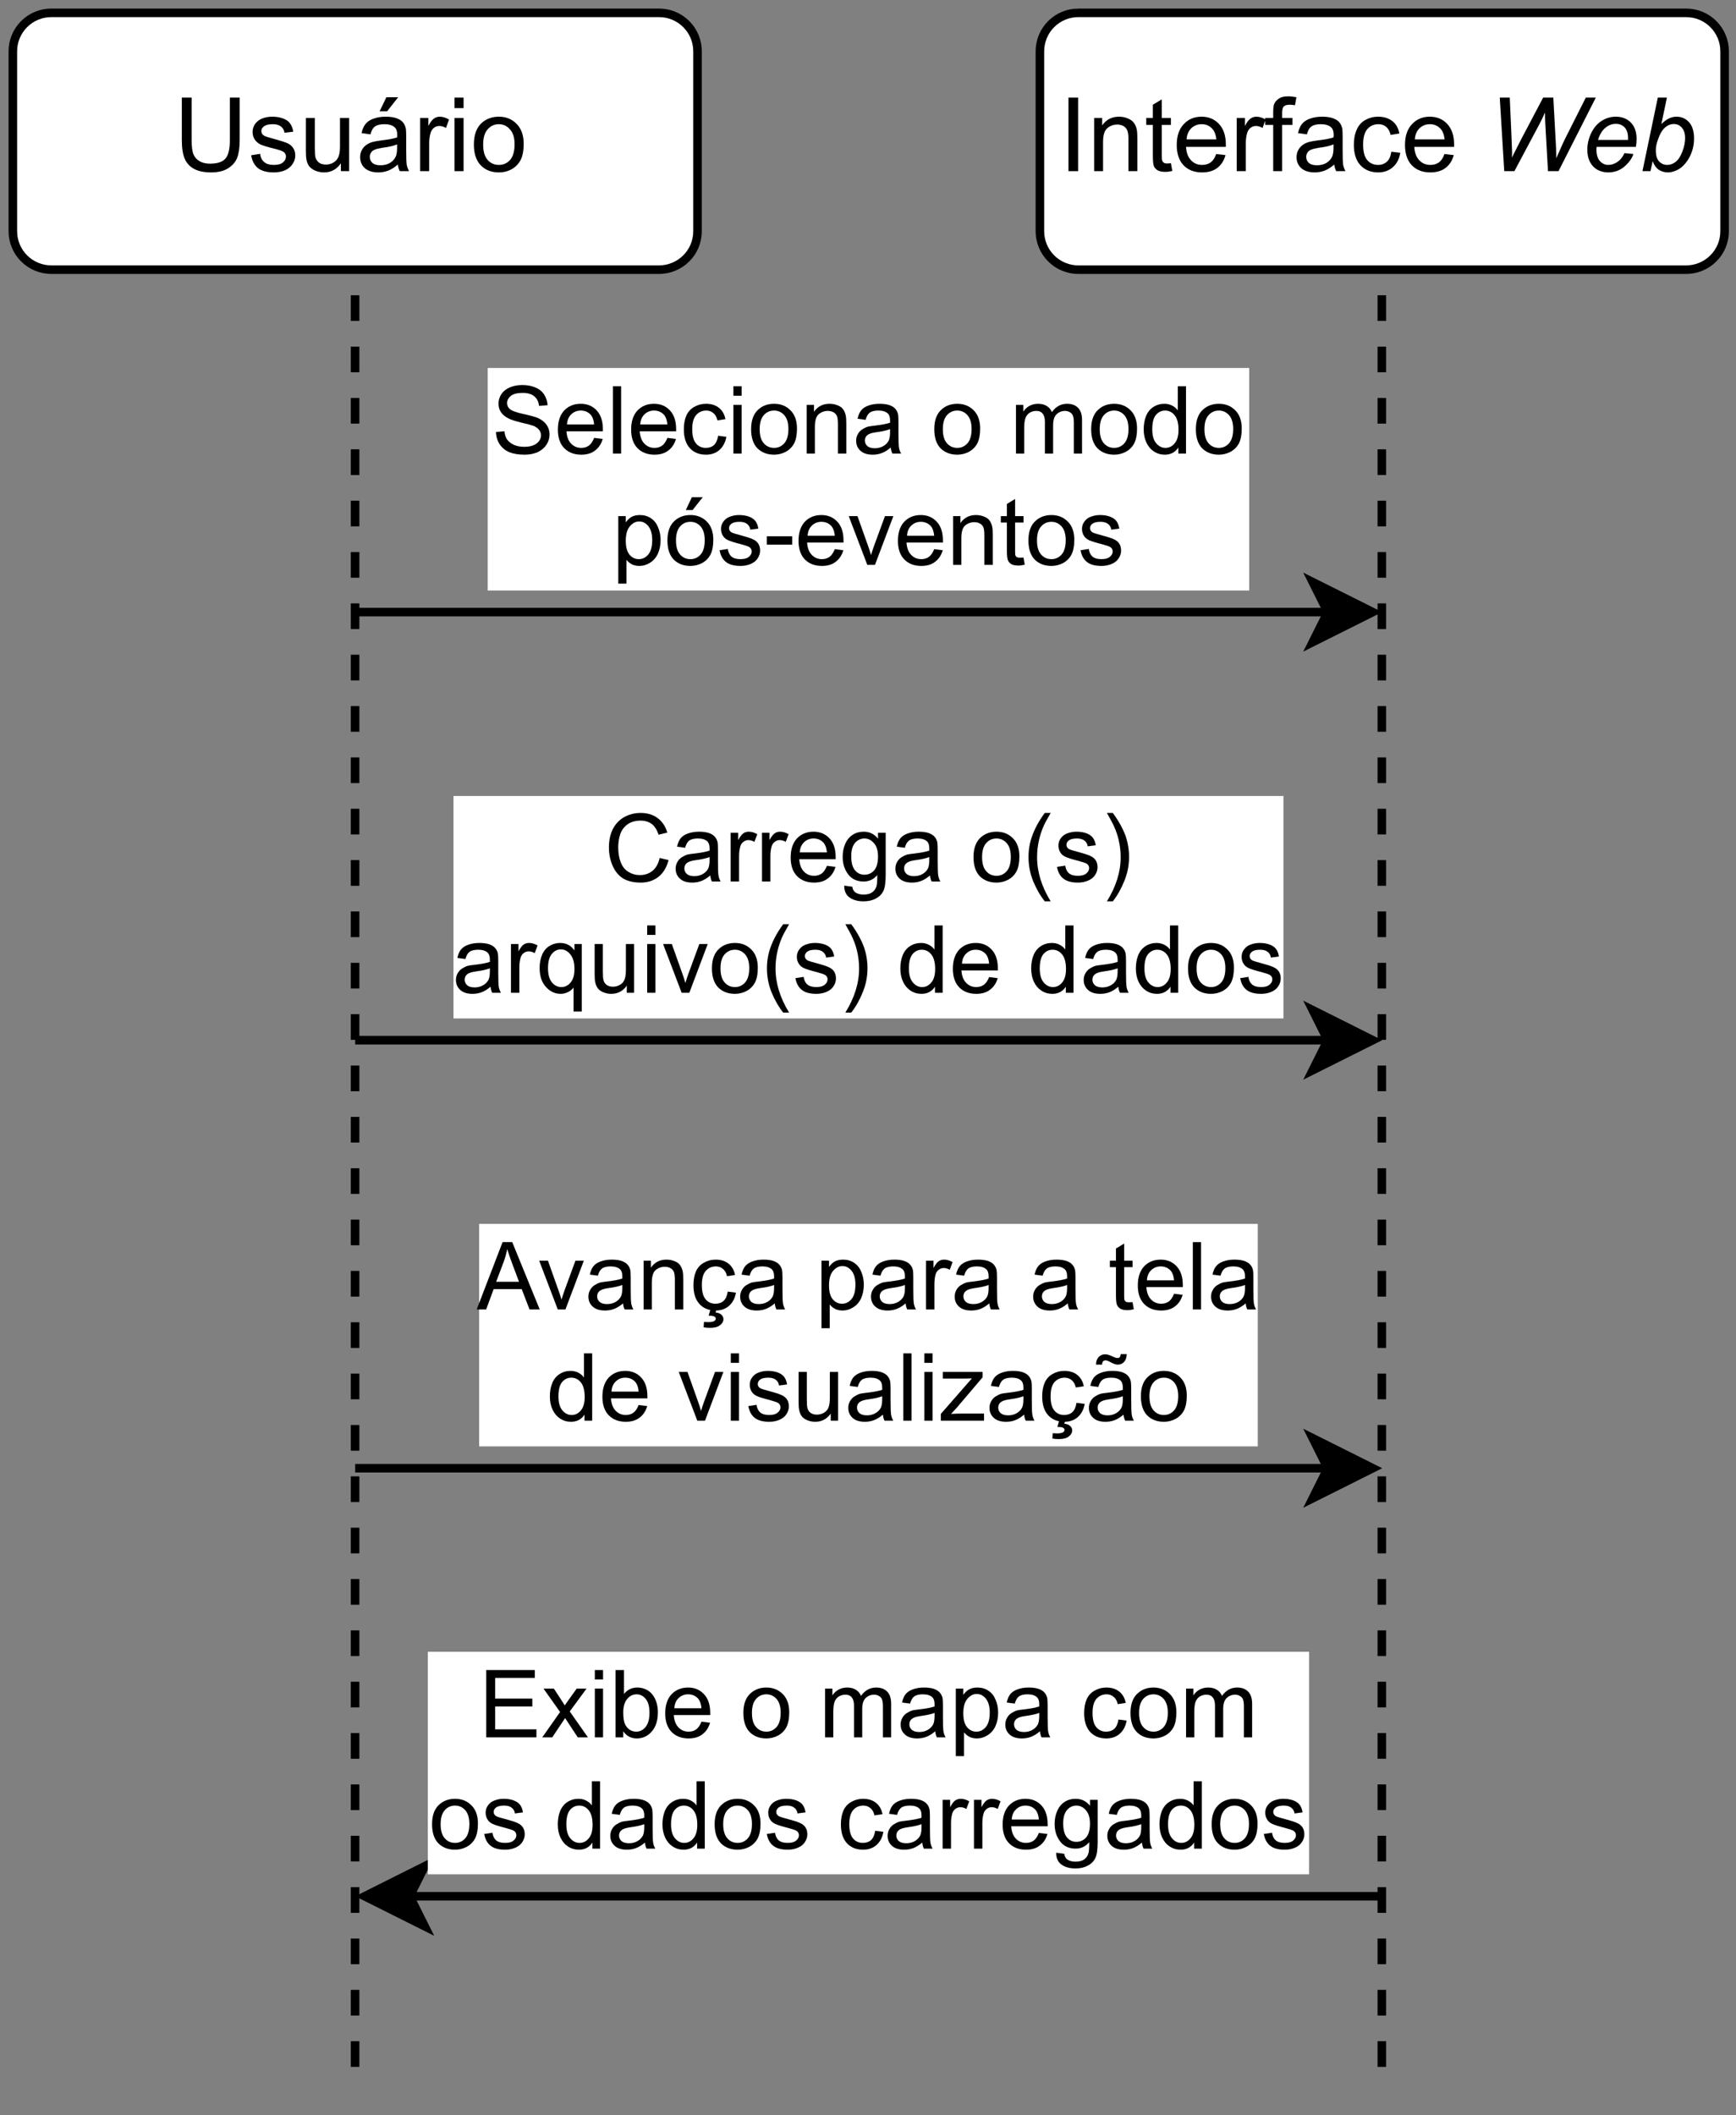 <?xml version="1.0" encoding="UTF-8" standalone="no"?>
<svg 
   width="151.92pt"
   height="185.04pt"
   viewBox="0 0 151.92 185.04"
   version="1.1"
   id="svg509"
   xmlns:xlink="http://www.w3.org/1999/xlink"
   xmlns="http://www.w3.org/2000/svg"
   xmlns:svg="http://www.w3.org/2000/svg" content="%3Cmxfile%20host%3D%22app.diagrams.net%22%20modified%3D%222023-03-24T09%3A18%3A58.119Z%22%20agent%3D%225.0%20(X11%3B%20Linux%20x86_64)%20AppleWebKit%2F537.36%20(KHTML%2C%20like%20Gecko)%20Chrome%2F109.0.0.0%20Safari%2F537.36%22%20version%3D%2220.6.2%22%20etag%3D%22hDroD2MFwWXfQd2Exj6p%22%20type%3D%22google%22%3E%3Cdiagram%20id%3D%22MujdGPfuhfBFNCu6Oeln%22%3E7Vhdb9sgFP01lraHTbZJ2vQxH%2B22h0mToqnbIzG3Nho2GeB89NcPDDixSdqq8tTu4yGJOXAv5pxzMU6E5uXug8Dr4jMnwKI0JrsILaI0TeIx0j8G2VtkPBpZIBeUuEEHYEnvwUc6tKYEZGeg4pwpuu6CGa8qyFQHw0LwbXfYHWfdWdc4hwBYZpiF6C0lqrDoZBwf8I9A88LPnMSup8R%2BsANkgQnfHkHoOkJzwbmyV%2BVuDsyQ53mxcTdnetsbE1CppwSkNmCDWe3W9lXW0RxF00RQ7u5R7f3CBa8rAiY2idBsW1AFyzXOTO9WS62xQpXMdbvUIBTszt5e0i5auwV4CUrs9RAXMHI0eZ%2B45vaIdAcVR3wjh2Enc97mPTChLxwZp4lBATGfKgXizizWcHrB9GQzqi9yc3ELK4%2FpzC384gQmFy%2FG4ChgMGADKjI15ahbFa%2Bgu%2FoDVbFu6fWK%2FTfTeD%2F2ze9uZNNY7I5HLvauJZXgP9oqNaMJlkWrgL0lIL16V1jkoDol8gTOj0gdnyDVYwIYVnTTnfEU026GL5zqiVtJJ11F06ueVpLXIgMXdFz6vTyjpJdo1EtkSQgSNbq3q36SFcZ%2FiRXQK7NCGg%2Fkhf42MfltVrgIrLAEBhnlFdYwN89ITrjfS1fC76Rr81CaIfkONpp7Lh8yUMawlDR7yENmU6X6gT5lNK80tuJK8fK8C16N5L3qT9JnKt63TpBoOMkvA8nn%2BhAGeSP4G%2Fk2FBuLnzXd2L6YmAcu0cek%2F5q7%2BMuhNO8nGk7zSaD5dIOr5mB5iS235sd8lCYntECj%2BobKGjN6j21g843CU%2Bm%2FaYN0qNIPEg1ng6vABtc7ugK%2F0%2BM1bt7SylB%2FU%2B2%2B6uPM7hePbAGPnRvOCi%2F1glXooAa%2Bocxn01O5VvwHumWoTSNI9Gy36ObhRdcOP%2FxdgK5%2FAQ%3D%3D%3C%2Fdiagram%3E%3C%2Fmxfile%3E">
  <rect x="0" y="0" width="151.92" height="185.04" fill="#808080" stroke="none"/>
  <defs
     id="defs153">
    <g
       id="g148">
      <g
         id="glyph-0-0" />
      <g
         id="glyph-0-1">
        <path
           d="M 4.906 -6.438 L 5.766 -6.438 L 5.766 -2.719 C 5.766 -2.07 5.691 -1.555 5.547 -1.172 C 5.398 -0.797 5.133 -0.488 4.75 -0.25 C 4.375 -0.008 3.875 0.109 3.25 0.109 C 2.645 0.109 2.148 0.004 1.766 -0.203 C 1.391 -0.41 1.117 -0.707 0.953 -1.094 C 0.785 -1.488 0.703 -2.031 0.703 -2.719 L 0.703 -6.438 L 1.562 -6.438 L 1.562 -2.719 C 1.562 -2.156 1.613 -1.742 1.719 -1.484 C 1.82 -1.223 2 -1.02 2.25 -0.875 C 2.5 -0.727 2.805 -0.656 3.172 -0.656 C 3.797 -0.656 4.238 -0.797 4.5 -1.078 C 4.77 -1.367 4.906 -1.914 4.906 -2.719 Z M 4.906 -6.438 "
           id="path3" />
      </g>
      <g
         id="glyph-0-2">
        <path
           d="M 0.281 -1.391 L 1.062 -1.516 C 1.102 -1.203 1.223 -0.961 1.422 -0.797 C 1.617 -0.629 1.898 -0.547 2.266 -0.547 C 2.629 -0.547 2.895 -0.617 3.062 -0.766 C 3.238 -0.91 3.328 -1.082 3.328 -1.281 C 3.328 -1.457 3.25 -1.598 3.094 -1.703 C 2.988 -1.773 2.723 -1.863 2.297 -1.969 C 1.711 -2.113 1.305 -2.238 1.078 -2.344 C 0.859 -2.457 0.691 -2.609 0.578 -2.797 C 0.461 -2.984 0.406 -3.191 0.406 -3.422 C 0.406 -3.629 0.453 -3.82 0.547 -4 C 0.641 -4.176 0.77 -4.32 0.938 -4.438 C 1.062 -4.531 1.227 -4.609 1.438 -4.672 C 1.656 -4.734 1.883 -4.766 2.125 -4.766 C 2.488 -4.766 2.805 -4.711 3.078 -4.609 C 3.359 -4.504 3.562 -4.359 3.688 -4.172 C 3.82 -3.992 3.914 -3.754 3.969 -3.453 L 3.203 -3.359 C 3.16 -3.598 3.055 -3.781 2.891 -3.906 C 2.723 -4.039 2.488 -4.109 2.188 -4.109 C 1.82 -4.109 1.562 -4.047 1.406 -3.922 C 1.25 -3.805 1.172 -3.672 1.172 -3.516 C 1.172 -3.41 1.203 -3.316 1.266 -3.234 C 1.328 -3.148 1.43 -3.082 1.578 -3.031 C 1.648 -3 1.879 -2.93 2.266 -2.828 C 2.828 -2.672 3.219 -2.547 3.438 -2.453 C 3.656 -2.359 3.828 -2.219 3.953 -2.031 C 4.078 -1.852 4.141 -1.633 4.141 -1.375 C 4.141 -1.102 4.062 -0.852 3.906 -0.625 C 3.758 -0.395 3.539 -0.211 3.25 -0.078 C 2.957 0.047 2.629 0.109 2.266 0.109 C 1.66 0.109 1.195 -0.016 0.875 -0.266 C 0.562 -0.523 0.363 -0.898 0.281 -1.391 Z M 0.281 -1.391 "
           id="path6" />
      </g>
      <g
         id="glyph-0-3">
        <path
           d="M 3.641 0 L 3.641 -0.688 C 3.273 -0.156 2.785 0.109 2.172 0.109 C 1.891 0.109 1.629 0.055 1.391 -0.047 C 1.16 -0.148 0.984 -0.281 0.859 -0.438 C 0.742 -0.602 0.664 -0.801 0.625 -1.031 C 0.594 -1.188 0.578 -1.43 0.578 -1.766 L 0.578 -4.656 L 1.359 -4.656 L 1.359 -2.078 C 1.359 -1.66 1.375 -1.379 1.406 -1.234 C 1.457 -1.035 1.562 -0.875 1.719 -0.75 C 1.883 -0.633 2.086 -0.578 2.328 -0.578 C 2.566 -0.578 2.785 -0.633 2.984 -0.75 C 3.191 -0.875 3.336 -1.039 3.422 -1.25 C 3.516 -1.457 3.562 -1.758 3.562 -2.156 L 3.562 -4.656 L 4.359 -4.656 L 4.359 0 Z M 3.641 0 "
           id="path9" />
      </g>
      <g
         id="glyph-0-4">
        <path
           d="M 3.625 -0.578 C 3.332 -0.328 3.051 -0.148 2.781 -0.047 C 2.508 0.055 2.223 0.109 1.922 0.109 C 1.41 0.109 1.016 -0.016 0.734 -0.266 C 0.461 -0.516 0.328 -0.836 0.328 -1.234 C 0.328 -1.461 0.379 -1.672 0.484 -1.859 C 0.586 -2.047 0.723 -2.195 0.891 -2.312 C 1.055 -2.426 1.242 -2.508 1.453 -2.562 C 1.609 -2.602 1.844 -2.645 2.156 -2.688 C 2.789 -2.758 3.258 -2.848 3.562 -2.953 C 3.57 -3.066 3.578 -3.133 3.578 -3.156 C 3.578 -3.477 3.5 -3.707 3.344 -3.844 C 3.145 -4.02 2.848 -4.109 2.453 -4.109 C 2.078 -4.109 1.801 -4.039 1.625 -3.906 C 1.445 -3.781 1.316 -3.551 1.234 -3.219 L 0.453 -3.328 C 0.523 -3.66 0.641 -3.926 0.797 -4.125 C 0.961 -4.332 1.195 -4.488 1.5 -4.594 C 1.812 -4.707 2.164 -4.766 2.562 -4.766 C 2.957 -4.766 3.281 -4.719 3.531 -4.625 C 3.781 -4.531 3.961 -4.41 4.078 -4.266 C 4.191 -4.129 4.273 -3.953 4.328 -3.734 C 4.348 -3.598 4.359 -3.352 4.359 -3 L 4.359 -1.953 C 4.359 -1.211 4.375 -0.742 4.406 -0.547 C 4.445 -0.359 4.516 -0.176 4.609 0 L 3.797 0 C 3.711 -0.164 3.656 -0.359 3.625 -0.578 Z M 3.562 -2.344 C 3.281 -2.219 2.852 -2.117 2.281 -2.047 C 1.957 -1.992 1.727 -1.938 1.594 -1.875 C 1.457 -1.82 1.352 -1.738 1.281 -1.625 C 1.207 -1.508 1.172 -1.383 1.172 -1.25 C 1.172 -1.039 1.25 -0.863 1.406 -0.719 C 1.562 -0.582 1.797 -0.516 2.109 -0.516 C 2.41 -0.516 2.676 -0.578 2.906 -0.703 C 3.145 -0.836 3.32 -1.023 3.438 -1.266 C 3.52 -1.441 3.562 -1.703 3.562 -2.047 Z M 2.031 -5.234 L 2.625 -6.469 L 3.656 -6.469 L 2.688 -5.234 Z M 2.031 -5.234 "
           id="path12" />
      </g>
      <g
         id="glyph-0-5">
        <path
           d="M 0.578 0 L 0.578 -4.656 L 1.297 -4.656 L 1.297 -3.953 C 1.473 -4.285 1.641 -4.504 1.797 -4.609 C 1.953 -4.711 2.117 -4.766 2.297 -4.766 C 2.566 -4.766 2.836 -4.68 3.109 -4.516 L 2.844 -3.781 C 2.645 -3.895 2.453 -3.953 2.266 -3.953 C 2.086 -3.953 1.93 -3.898 1.797 -3.797 C 1.66 -3.691 1.562 -3.547 1.5 -3.359 C 1.414 -3.078 1.375 -2.77 1.375 -2.438 L 1.375 0 Z M 0.578 0 "
           id="path15" />
      </g>
      <g
         id="glyph-0-6">
        <path
           d="M 0.594 -5.516 L 0.594 -6.438 L 1.391 -6.438 L 1.391 -5.516 Z M 0.594 0 L 0.594 -4.656 L 1.391 -4.656 L 1.391 0 Z M 0.594 0 "
           id="path18" />
      </g>
      <g
         id="glyph-0-7">
        <path
           d="M 0.297 -2.328 C 0.297 -3.191 0.535 -3.832 1.016 -4.25 C 1.422 -4.594 1.91 -4.766 2.484 -4.766 C 3.117 -4.766 3.641 -4.551 4.047 -4.125 C 4.453 -3.707 4.656 -3.129 4.656 -2.391 C 4.656 -1.797 4.566 -1.328 4.391 -0.984 C 4.211 -0.641 3.953 -0.367 3.609 -0.172 C 3.266 0.016 2.891 0.109 2.484 0.109 C 1.828 0.109 1.297 -0.098 0.891 -0.516 C 0.492 -0.941 0.297 -1.547 0.297 -2.328 Z M 1.109 -2.328 C 1.109 -1.734 1.238 -1.285 1.5 -0.984 C 1.758 -0.691 2.086 -0.547 2.484 -0.547 C 2.879 -0.547 3.207 -0.691 3.469 -0.984 C 3.727 -1.285 3.859 -1.742 3.859 -2.359 C 3.859 -2.93 3.723 -3.363 3.453 -3.656 C 3.191 -3.957 2.867 -4.109 2.484 -4.109 C 2.086 -4.109 1.758 -3.957 1.5 -3.656 C 1.238 -3.363 1.109 -2.922 1.109 -2.328 Z M 1.109 -2.328 "
           id="path21" />
      </g>
      <g
         id="glyph-0-8">
        <path
           d="M 0.844 0 L 0.844 -6.438 L 1.688 -6.438 L 1.688 0 Z M 0.844 0 "
           id="path24" />
      </g>
      <g
         id="glyph-0-9">
        <path
           d="M 0.594 0 L 0.594 -4.656 L 1.297 -4.656 L 1.297 -4 C 1.641 -4.508 2.133 -4.766 2.781 -4.766 C 3.062 -4.766 3.316 -4.711 3.547 -4.609 C 3.785 -4.516 3.961 -4.383 4.078 -4.219 C 4.203 -4.051 4.285 -3.852 4.328 -3.625 C 4.359 -3.477 4.375 -3.223 4.375 -2.859 L 4.375 0 L 3.594 0 L 3.594 -2.828 C 3.594 -3.148 3.562 -3.391 3.5 -3.547 C 3.438 -3.711 3.328 -3.844 3.172 -3.938 C 3.016 -4.031 2.832 -4.078 2.625 -4.078 C 2.281 -4.078 1.984 -3.969 1.734 -3.75 C 1.492 -3.539 1.375 -3.141 1.375 -2.547 L 1.375 0 Z M 0.594 0 "
           id="path27" />
      </g>
      <g
         id="glyph-0-10">
        <path
           d="M 2.312 -0.703 L 2.438 -0.016 C 2.207 0.035 2.004 0.062 1.828 0.062 C 1.547 0.062 1.328 0.02 1.172 -0.062 C 1.016 -0.156 0.898 -0.273 0.828 -0.422 C 0.766 -0.578 0.734 -0.891 0.734 -1.359 L 0.734 -4.047 L 0.156 -4.047 L 0.156 -4.656 L 0.734 -4.656 L 0.734 -5.812 L 1.516 -6.281 L 1.516 -4.656 L 2.312 -4.656 L 2.312 -4.047 L 1.516 -4.047 L 1.516 -1.328 C 1.516 -1.098 1.531 -0.953 1.562 -0.891 C 1.594 -0.828 1.641 -0.773 1.703 -0.734 C 1.766 -0.691 1.852 -0.672 1.969 -0.672 C 2.051 -0.672 2.164 -0.68 2.312 -0.703 Z M 2.312 -0.703 "
           id="path30" />
      </g>
      <g
         id="glyph-0-11">
        <path
           d="M 3.781 -1.5 L 4.594 -1.406 C 4.469 -0.926 4.227 -0.551 3.875 -0.281 C 3.531 -0.02 3.086 0.109 2.547 0.109 C 1.867 0.109 1.328 -0.098 0.922 -0.516 C 0.523 -0.941 0.328 -1.535 0.328 -2.297 C 0.328 -3.078 0.531 -3.68 0.938 -4.109 C 1.344 -4.547 1.863 -4.766 2.5 -4.766 C 3.125 -4.766 3.633 -4.551 4.031 -4.125 C 4.426 -3.695 4.625 -3.102 4.625 -2.344 C 4.625 -2.289 4.625 -2.219 4.625 -2.125 L 1.141 -2.125 C 1.172 -1.613 1.316 -1.223 1.578 -0.953 C 1.836 -0.68 2.16 -0.547 2.547 -0.547 C 2.836 -0.547 3.086 -0.617 3.297 -0.766 C 3.504 -0.922 3.664 -1.164 3.781 -1.5 Z M 1.188 -2.781 L 3.797 -2.781 C 3.754 -3.164 3.648 -3.457 3.484 -3.656 C 3.234 -3.957 2.91 -4.109 2.516 -4.109 C 2.148 -4.109 1.844 -3.988 1.594 -3.75 C 1.352 -3.508 1.219 -3.188 1.188 -2.781 Z M 1.188 -2.781 "
           id="path33" />
      </g>
      <g
         id="glyph-0-12">
        <path
           d="M 0.781 0 L 0.781 -4.047 L 0.078 -4.047 L 0.078 -4.656 L 0.781 -4.656 L 0.781 -5.156 C 0.781 -5.469 0.805 -5.703 0.859 -5.859 C 0.941 -6.055 1.078 -6.219 1.266 -6.344 C 1.453 -6.477 1.723 -6.547 2.078 -6.547 C 2.297 -6.547 2.539 -6.52 2.812 -6.469 L 2.688 -5.766 C 2.52 -5.797 2.363 -5.812 2.219 -5.812 C 1.977 -5.812 1.805 -5.758 1.703 -5.656 C 1.609 -5.562 1.562 -5.375 1.562 -5.094 L 1.562 -4.656 L 2.469 -4.656 L 2.469 -4.047 L 1.562 -4.047 L 1.562 0 Z M 0.781 0 "
           id="path36" />
      </g>
      <g
         id="glyph-0-13">
        <path
           d="M 3.625 -0.578 C 3.332 -0.328 3.051 -0.148 2.781 -0.047 C 2.508 0.055 2.223 0.109 1.922 0.109 C 1.41 0.109 1.016 -0.016 0.734 -0.266 C 0.461 -0.516 0.328 -0.836 0.328 -1.234 C 0.328 -1.461 0.379 -1.672 0.484 -1.859 C 0.586 -2.047 0.723 -2.195 0.891 -2.312 C 1.055 -2.426 1.242 -2.508 1.453 -2.562 C 1.609 -2.602 1.844 -2.645 2.156 -2.688 C 2.789 -2.758 3.258 -2.848 3.562 -2.953 C 3.57 -3.066 3.578 -3.133 3.578 -3.156 C 3.578 -3.477 3.5 -3.707 3.344 -3.844 C 3.145 -4.02 2.848 -4.109 2.453 -4.109 C 2.078 -4.109 1.801 -4.039 1.625 -3.906 C 1.445 -3.781 1.316 -3.551 1.234 -3.219 L 0.453 -3.328 C 0.523 -3.66 0.641 -3.926 0.797 -4.125 C 0.961 -4.332 1.195 -4.488 1.5 -4.594 C 1.812 -4.707 2.164 -4.766 2.562 -4.766 C 2.957 -4.766 3.281 -4.719 3.531 -4.625 C 3.781 -4.531 3.961 -4.41 4.078 -4.266 C 4.191 -4.129 4.273 -3.953 4.328 -3.734 C 4.348 -3.598 4.359 -3.352 4.359 -3 L 4.359 -1.953 C 4.359 -1.211 4.375 -0.742 4.406 -0.547 C 4.445 -0.359 4.516 -0.176 4.609 0 L 3.797 0 C 3.711 -0.164 3.656 -0.359 3.625 -0.578 Z M 3.562 -2.344 C 3.281 -2.219 2.852 -2.117 2.281 -2.047 C 1.957 -1.992 1.727 -1.938 1.594 -1.875 C 1.457 -1.82 1.352 -1.738 1.281 -1.625 C 1.207 -1.508 1.172 -1.383 1.172 -1.25 C 1.172 -1.039 1.25 -0.863 1.406 -0.719 C 1.562 -0.582 1.797 -0.516 2.109 -0.516 C 2.41 -0.516 2.676 -0.578 2.906 -0.703 C 3.145 -0.836 3.32 -1.023 3.438 -1.266 C 3.52 -1.441 3.562 -1.703 3.562 -2.047 Z M 3.562 -2.344 "
           id="path39" />
      </g>
      <g
         id="glyph-0-14">
        <path
           d="M 3.625 -1.703 L 4.406 -1.609 C 4.32 -1.066 4.102 -0.645 3.75 -0.344 C 3.406 -0.039 2.977 0.109 2.469 0.109 C 1.832 0.109 1.316 -0.098 0.922 -0.516 C 0.535 -0.93 0.344 -1.531 0.344 -2.312 C 0.344 -2.812 0.426 -3.25 0.594 -3.625 C 0.758 -4.008 1.016 -4.297 1.359 -4.484 C 1.703 -4.672 2.07 -4.766 2.469 -4.766 C 2.977 -4.766 3.395 -4.633 3.719 -4.375 C 4.039 -4.125 4.242 -3.766 4.328 -3.297 L 3.562 -3.172 C 3.488 -3.484 3.359 -3.719 3.172 -3.875 C 2.992 -4.031 2.77 -4.109 2.5 -4.109 C 2.102 -4.109 1.781 -3.969 1.531 -3.688 C 1.281 -3.406 1.156 -2.953 1.156 -2.328 C 1.156 -1.703 1.273 -1.25 1.516 -0.969 C 1.754 -0.688 2.07 -0.547 2.469 -0.547 C 2.77 -0.547 3.023 -0.641 3.234 -0.828 C 3.441 -1.016 3.57 -1.305 3.625 -1.703 Z M 3.625 -1.703 "
           id="path42" />
      </g>
      <g
         id="glyph-0-15" />
      <g
         id="glyph-1-0" />
      <g
         id="glyph-1-1">
        <path
           d="M 1.516 0 L 1.125 -6.438 L 2 -6.438 L 2.141 -3.25 C 2.148 -3.094 2.164 -2.68 2.188 -2.016 C 2.195 -1.828 2.203 -1.695 2.203 -1.625 C 2.203 -1.57 2.195 -1.426 2.188 -1.188 C 2.551 -1.914 2.812 -2.43 2.969 -2.734 L 4.922 -6.438 L 5.812 -6.438 L 6.016 -2.672 C 6.047 -2.242 6.066 -1.727 6.078 -1.125 C 6.129 -1.27 6.223 -1.488 6.359 -1.781 C 6.566 -2.258 6.723 -2.602 6.828 -2.812 L 8.656 -6.438 L 9.531 -6.438 L 6.266 0 L 5.344 0 L 5.125 -3.891 C 5.102 -4.223 5.086 -4.633 5.078 -5.125 C 4.898 -4.719 4.75 -4.398 4.625 -4.172 L 2.406 0 Z M 1.516 0 "
           id="path47" />
      </g>
      <g
         id="glyph-1-2">
        <path
           d="M 3.719 -1.578 L 4.5 -1.5 C 4.383 -1.125 4.125 -0.758 3.719 -0.406 C 3.32 -0.062 2.848 0.109 2.297 0.109 C 1.953 0.109 1.633 0.031 1.344 -0.125 C 1.062 -0.289 0.844 -0.523 0.688 -0.828 C 0.539 -1.129 0.469 -1.477 0.469 -1.875 C 0.469 -2.375 0.582 -2.863 0.812 -3.344 C 1.051 -3.82 1.359 -4.176 1.734 -4.406 C 2.109 -4.645 2.516 -4.766 2.953 -4.766 C 3.504 -4.766 3.945 -4.594 4.281 -4.25 C 4.613 -3.906 4.781 -3.43 4.781 -2.828 C 4.781 -2.598 4.758 -2.363 4.719 -2.125 L 1.281 -2.125 C 1.27 -2.039 1.266 -1.961 1.266 -1.891 C 1.266 -1.453 1.363 -1.117 1.562 -0.891 C 1.77 -0.66 2.016 -0.547 2.297 -0.547 C 2.578 -0.547 2.848 -0.633 3.109 -0.812 C 3.367 -0.988 3.57 -1.242 3.719 -1.578 Z M 1.406 -2.734 L 4.031 -2.734 C 4.031 -2.816 4.031 -2.875 4.031 -2.906 C 4.031 -3.312 3.93 -3.617 3.734 -3.828 C 3.535 -4.035 3.281 -4.141 2.969 -4.141 C 2.625 -4.141 2.312 -4.02 2.031 -3.781 C 1.758 -3.551 1.551 -3.203 1.406 -2.734 Z M 1.406 -2.734 "
           id="path50" />
      </g>
      <g
         id="glyph-1-3">
        <path
           d="M 0.297 0 L 1.641 -6.438 L 2.438 -6.438 L 1.953 -4.125 C 2.203 -4.363 2.43 -4.531 2.641 -4.625 C 2.848 -4.719 3.062 -4.766 3.281 -4.766 C 3.719 -4.766 4.082 -4.602 4.375 -4.281 C 4.664 -3.957 4.812 -3.484 4.812 -2.859 C 4.812 -2.441 4.75 -2.062 4.625 -1.719 C 4.508 -1.383 4.363 -1.098 4.188 -0.859 C 4.02 -0.629 3.844 -0.441 3.656 -0.297 C 3.477 -0.16 3.289 -0.062 3.094 0 C 2.906 0.07 2.723 0.109 2.547 0.109 C 2.234 0.109 1.957 0.031 1.719 -0.125 C 1.488 -0.289 1.312 -0.539 1.188 -0.875 L 1 0 Z M 1.469 -1.906 L 1.469 -1.766 C 1.469 -1.367 1.562 -1.066 1.75 -0.859 C 1.945 -0.648 2.188 -0.547 2.469 -0.547 C 2.738 -0.547 2.988 -0.641 3.219 -0.828 C 3.457 -1.023 3.648 -1.328 3.797 -1.734 C 3.953 -2.148 4.031 -2.535 4.031 -2.891 C 4.031 -3.273 3.938 -3.578 3.75 -3.797 C 3.562 -4.016 3.328 -4.125 3.047 -4.125 C 2.754 -4.125 2.488 -4.016 2.25 -3.797 C 2.008 -3.578 1.812 -3.234 1.656 -2.766 C 1.531 -2.43 1.469 -2.145 1.469 -1.906 Z M 1.469 -1.906 "
           id="path53" />
      </g>
      <g
         id="glyph-2-0" />
      <g
         id="glyph-2-1">
        <path
           d="M 0.375 -1.891 L 1.109 -1.953 C 1.141 -1.66 1.219 -1.422 1.344 -1.234 C 1.477 -1.047 1.676 -0.891 1.938 -0.766 C 2.207 -0.648 2.508 -0.594 2.844 -0.594 C 3.145 -0.594 3.406 -0.633 3.625 -0.719 C 3.852 -0.812 4.023 -0.938 4.141 -1.094 C 4.254 -1.25 4.312 -1.414 4.312 -1.594 C 4.312 -1.781 4.254 -1.941 4.141 -2.078 C 4.035 -2.223 3.863 -2.344 3.625 -2.438 C 3.457 -2.5 3.102 -2.594 2.562 -2.719 C 2.02 -2.852 1.645 -2.977 1.438 -3.094 C 1.156 -3.238 0.941 -3.422 0.797 -3.641 C 0.66 -3.859 0.594 -4.102 0.594 -4.375 C 0.594 -4.664 0.676 -4.941 0.844 -5.203 C 1.02 -5.461 1.27 -5.66 1.594 -5.797 C 1.914 -5.93 2.273 -6 2.672 -6 C 3.109 -6 3.492 -5.926 3.828 -5.781 C 4.16 -5.645 4.414 -5.438 4.594 -5.156 C 4.77 -4.883 4.867 -4.578 4.891 -4.234 L 4.141 -4.172 C 4.098 -4.547 3.957 -4.828 3.719 -5.016 C 3.488 -5.211 3.148 -5.312 2.703 -5.312 C 2.234 -5.312 1.891 -5.223 1.672 -5.047 C 1.453 -4.867 1.344 -4.66 1.344 -4.422 C 1.344 -4.211 1.422 -4.039 1.578 -3.906 C 1.723 -3.758 2.113 -3.613 2.75 -3.469 C 3.383 -3.332 3.82 -3.211 4.062 -3.109 C 4.406 -2.941 4.656 -2.738 4.812 -2.5 C 4.977 -2.258 5.062 -1.984 5.062 -1.672 C 5.062 -1.348 4.969 -1.047 4.781 -0.766 C 4.602 -0.492 4.348 -0.281 4.016 -0.125 C 3.68 0.02 3.305 0.094 2.891 0.094 C 2.348 0.094 1.895 0.02 1.531 -0.125 C 1.176 -0.281 0.895 -0.516 0.688 -0.828 C 0.488 -1.141 0.383 -1.492 0.375 -1.891 Z M 0.375 -1.891 "
           id="path57" />
      </g>
      <g
         id="glyph-2-2">
        <path
           d="M 3.469 -1.375 L 4.219 -1.281 C 4.094 -0.844 3.867 -0.504 3.547 -0.266 C 3.234 -0.023 2.832 0.094 2.344 0.094 C 1.719 0.094 1.219 -0.098 0.844 -0.484 C 0.477 -0.867 0.297 -1.406 0.297 -2.094 C 0.297 -2.812 0.477 -3.367 0.844 -3.766 C 1.219 -4.16 1.703 -4.359 2.297 -4.359 C 2.867 -4.359 3.332 -4.164 3.688 -3.781 C 4.051 -3.395 4.234 -2.848 4.234 -2.141 C 4.234 -2.098 4.234 -2.035 4.234 -1.953 L 1.047 -1.953 C 1.078 -1.484 1.211 -1.125 1.453 -0.875 C 1.691 -0.625 1.988 -0.5 2.344 -0.5 C 2.602 -0.5 2.828 -0.566 3.016 -0.703 C 3.203 -0.848 3.352 -1.07 3.469 -1.375 Z M 1.094 -2.547 L 3.469 -2.547 C 3.438 -2.898 3.348 -3.172 3.203 -3.359 C 2.973 -3.629 2.672 -3.766 2.297 -3.766 C 1.973 -3.766 1.695 -3.656 1.469 -3.438 C 1.238 -3.219 1.113 -2.922 1.094 -2.547 Z M 1.094 -2.547 "
           id="path60" />
      </g>
      <g
         id="glyph-2-3">
        <path
           d="M 0.531 0 L 0.531 -5.891 L 1.25 -5.891 L 1.25 0 Z M 0.531 0 "
           id="path63" />
      </g>
      <g
         id="glyph-2-4">
        <path
           d="M 3.328 -1.562 L 4.047 -1.469 C 3.961 -0.977 3.758 -0.594 3.438 -0.312 C 3.125 -0.039 2.734 0.094 2.266 0.094 C 1.68 0.094 1.211 -0.094 0.859 -0.469 C 0.504 -0.852 0.328 -1.406 0.328 -2.125 C 0.328 -2.582 0.398 -2.984 0.547 -3.328 C 0.703 -3.672 0.938 -3.926 1.25 -4.094 C 1.562 -4.27 1.898 -4.359 2.266 -4.359 C 2.734 -4.359 3.113 -4.238 3.406 -4 C 3.695 -3.77 3.883 -3.441 3.969 -3.016 L 3.266 -2.906 C 3.203 -3.195 3.082 -3.41 2.906 -3.547 C 2.738 -3.691 2.535 -3.766 2.297 -3.766 C 1.93 -3.766 1.633 -3.633 1.406 -3.375 C 1.176 -3.113 1.062 -2.703 1.062 -2.141 C 1.062 -1.566 1.172 -1.148 1.391 -0.891 C 1.609 -0.629 1.895 -0.5 2.25 -0.5 C 2.539 -0.5 2.781 -0.582 2.969 -0.75 C 3.156 -0.926 3.273 -1.195 3.328 -1.562 Z M 3.328 -1.562 "
           id="path66" />
      </g>
      <g
         id="glyph-2-5">
        <path
           d="M 0.547 -5.062 L 0.547 -5.891 L 1.266 -5.891 L 1.266 -5.062 Z M 0.547 0 L 0.547 -4.266 L 1.266 -4.266 L 1.266 0 Z M 0.547 0 "
           id="path69" />
      </g>
      <g
         id="glyph-2-6">
        <path
           d="M 0.266 -2.141 C 0.266 -2.93 0.488 -3.516 0.938 -3.891 C 1.301 -4.203 1.75 -4.359 2.281 -4.359 C 2.863 -4.359 3.344 -4.164 3.719 -3.781 C 4.094 -3.406 4.281 -2.875 4.281 -2.188 C 4.281 -1.645 4.195 -1.211 4.031 -0.891 C 3.863 -0.578 3.617 -0.332 3.297 -0.156 C 2.984 0.008 2.645 0.094 2.281 0.094 C 1.676 0.094 1.188 -0.094 0.812 -0.469 C 0.445 -0.852 0.266 -1.41 0.266 -2.141 Z M 1.016 -2.141 C 1.016 -1.586 1.133 -1.176 1.375 -0.906 C 1.613 -0.633 1.914 -0.5 2.281 -0.5 C 2.633 -0.5 2.93 -0.633 3.172 -0.906 C 3.41 -1.176 3.531 -1.594 3.531 -2.156 C 3.531 -2.688 3.41 -3.086 3.172 -3.359 C 2.93 -3.629 2.633 -3.766 2.281 -3.766 C 1.914 -3.766 1.613 -3.629 1.375 -3.359 C 1.133 -3.086 1.016 -2.68 1.016 -2.141 Z M 1.016 -2.141 "
           id="path72" />
      </g>
      <g
         id="glyph-2-7">
        <path
           d="M 0.547 0 L 0.547 -4.266 L 1.188 -4.266 L 1.188 -3.656 C 1.508 -4.125 1.961 -4.359 2.547 -4.359 C 2.805 -4.359 3.047 -4.312 3.266 -4.219 C 3.484 -4.133 3.645 -4.016 3.75 -3.859 C 3.852 -3.711 3.926 -3.535 3.969 -3.328 C 4 -3.191 4.016 -2.957 4.016 -2.625 L 4.016 0 L 3.281 0 L 3.281 -2.594 C 3.281 -2.895 3.254 -3.117 3.203 -3.266 C 3.148 -3.41 3.051 -3.523 2.906 -3.609 C 2.758 -3.691 2.594 -3.734 2.406 -3.734 C 2.094 -3.734 1.82 -3.633 1.594 -3.438 C 1.375 -3.25 1.266 -2.879 1.266 -2.328 L 1.266 0 Z M 0.547 0 "
           id="path75" />
      </g>
      <g
         id="glyph-2-8">
        <path
           d="M 3.328 -0.531 C 3.055 -0.301 2.797 -0.141 2.547 -0.047 C 2.305 0.047 2.039 0.094 1.75 0.094 C 1.281 0.094 0.922 -0.02 0.672 -0.25 C 0.422 -0.477 0.297 -0.77 0.297 -1.125 C 0.297 -1.332 0.344 -1.52 0.438 -1.688 C 0.531 -1.863 0.656 -2.004 0.812 -2.109 C 0.969 -2.211 1.141 -2.297 1.328 -2.359 C 1.473 -2.391 1.691 -2.422 1.984 -2.453 C 2.566 -2.523 2.992 -2.609 3.266 -2.703 C 3.266 -2.805 3.266 -2.875 3.266 -2.906 C 3.266 -3.195 3.195 -3.398 3.062 -3.516 C 2.883 -3.68 2.613 -3.766 2.25 -3.766 C 1.906 -3.766 1.648 -3.703 1.484 -3.578 C 1.328 -3.461 1.207 -3.254 1.125 -2.953 L 0.422 -3.047 C 0.484 -3.348 0.586 -3.594 0.734 -3.781 C 0.891 -3.969 1.102 -4.109 1.375 -4.203 C 1.656 -4.305 1.977 -4.359 2.344 -4.359 C 2.707 -4.359 3.004 -4.316 3.234 -4.234 C 3.461 -4.148 3.629 -4.039 3.734 -3.906 C 3.848 -3.781 3.926 -3.617 3.969 -3.422 C 3.988 -3.297 4 -3.07 4 -2.75 L 4 -1.797 C 4 -1.117 4.016 -0.691 4.047 -0.516 C 4.078 -0.336 4.141 -0.164 4.234 0 L 3.469 0 C 3.395 -0.145 3.348 -0.32 3.328 -0.531 Z M 3.266 -2.141 C 3.004 -2.035 2.613 -1.945 2.094 -1.875 C 1.789 -1.832 1.578 -1.781 1.453 -1.719 C 1.328 -1.664 1.227 -1.586 1.156 -1.484 C 1.094 -1.379 1.062 -1.266 1.062 -1.141 C 1.062 -0.953 1.133 -0.789 1.281 -0.656 C 1.426 -0.531 1.645 -0.469 1.938 -0.469 C 2.207 -0.469 2.453 -0.531 2.672 -0.656 C 2.891 -0.781 3.051 -0.945 3.156 -1.156 C 3.227 -1.32 3.266 -1.562 3.266 -1.875 Z M 3.266 -2.141 "
           id="path78" />
      </g>
      <g
         id="glyph-2-9" />
      <g
         id="glyph-2-10">
        <path
           d="M 0.547 0 L 0.547 -4.266 L 1.188 -4.266 L 1.188 -3.672 C 1.32 -3.879 1.5 -4.047 1.719 -4.172 C 1.945 -4.297 2.203 -4.359 2.484 -4.359 C 2.797 -4.359 3.051 -4.289 3.25 -4.156 C 3.457 -4.031 3.602 -3.852 3.688 -3.625 C 4.031 -4.113 4.473 -4.359 5.016 -4.359 C 5.43 -4.359 5.754 -4.238 5.984 -4 C 6.211 -3.77 6.328 -3.414 6.328 -2.938 L 6.328 0 L 5.609 0 L 5.609 -2.688 C 5.609 -2.977 5.582 -3.188 5.531 -3.312 C 5.488 -3.438 5.406 -3.535 5.281 -3.609 C 5.156 -3.691 5.008 -3.734 4.844 -3.734 C 4.551 -3.734 4.301 -3.633 4.094 -3.438 C 3.895 -3.238 3.797 -2.922 3.797 -2.484 L 3.797 0 L 3.078 0 L 3.078 -2.781 C 3.078 -3.094 3.016 -3.328 2.891 -3.484 C 2.773 -3.648 2.586 -3.734 2.328 -3.734 C 2.117 -3.734 1.926 -3.68 1.75 -3.578 C 1.582 -3.473 1.457 -3.316 1.375 -3.109 C 1.301 -2.898 1.266 -2.602 1.266 -2.219 L 1.266 0 Z M 0.547 0 "
           id="path82" />
      </g>
      <g
         id="glyph-2-11">
        <path
           d="M 3.312 0 L 3.312 -0.531 C 3.039 -0.113 2.645 0.094 2.125 0.094 C 1.781 0.094 1.461 0 1.172 -0.188 C 0.891 -0.375 0.672 -0.633 0.516 -0.969 C 0.359 -1.301 0.281 -1.688 0.281 -2.125 C 0.281 -2.551 0.348 -2.938 0.484 -3.281 C 0.629 -3.633 0.844 -3.898 1.125 -4.078 C 1.414 -4.266 1.738 -4.359 2.094 -4.359 C 2.344 -4.359 2.566 -4.305 2.766 -4.203 C 2.973 -4.098 3.141 -3.957 3.266 -3.781 L 3.266 -5.891 L 3.984 -5.891 L 3.984 0 Z M 1.031 -2.125 C 1.031 -1.582 1.145 -1.176 1.375 -0.906 C 1.602 -0.633 1.875 -0.5 2.188 -0.5 C 2.5 -0.5 2.766 -0.629 2.984 -0.891 C 3.211 -1.148 3.328 -1.547 3.328 -2.078 C 3.328 -2.66 3.211 -3.086 2.984 -3.359 C 2.766 -3.629 2.488 -3.766 2.156 -3.766 C 1.832 -3.766 1.562 -3.633 1.344 -3.375 C 1.133 -3.113 1.031 -2.695 1.031 -2.125 Z M 1.031 -2.125 "
           id="path85" />
      </g>
      <g
         id="glyph-2-12">
        <path
           d="M 0.547 1.641 L 0.547 -4.266 L 1.203 -4.266 L 1.203 -3.719 C 1.359 -3.938 1.531 -4.098 1.719 -4.203 C 1.914 -4.305 2.156 -4.359 2.438 -4.359 C 2.801 -4.359 3.125 -4.266 3.406 -4.078 C 3.688 -3.891 3.895 -3.625 4.031 -3.281 C 4.176 -2.945 4.25 -2.578 4.25 -2.172 C 4.25 -1.734 4.172 -1.336 4.016 -0.984 C 3.859 -0.641 3.629 -0.375 3.328 -0.188 C 3.035 0 2.723 0.094 2.391 0.094 C 2.148 0.094 1.93 0.047 1.734 -0.047 C 1.547 -0.148 1.391 -0.281 1.266 -0.438 L 1.266 1.641 Z M 1.203 -2.109 C 1.203 -1.555 1.312 -1.148 1.531 -0.891 C 1.75 -0.629 2.02 -0.5 2.344 -0.5 C 2.664 -0.5 2.941 -0.633 3.172 -0.906 C 3.398 -1.176 3.516 -1.598 3.516 -2.172 C 3.516 -2.711 3.398 -3.117 3.172 -3.391 C 2.953 -3.66 2.688 -3.797 2.375 -3.797 C 2.062 -3.797 1.785 -3.648 1.547 -3.359 C 1.316 -3.078 1.203 -2.66 1.203 -2.109 Z M 1.203 -2.109 "
           id="path88" />
      </g>
      <g
         id="glyph-2-13">
        <path
           d="M 0.266 -2.141 C 0.266 -2.93 0.488 -3.516 0.938 -3.891 C 1.301 -4.203 1.75 -4.359 2.281 -4.359 C 2.863 -4.359 3.344 -4.164 3.719 -3.781 C 4.094 -3.406 4.281 -2.875 4.281 -2.188 C 4.281 -1.645 4.195 -1.211 4.031 -0.891 C 3.863 -0.578 3.617 -0.332 3.297 -0.156 C 2.984 0.008 2.645 0.094 2.281 0.094 C 1.676 0.094 1.188 -0.094 0.812 -0.469 C 0.445 -0.852 0.266 -1.41 0.266 -2.141 Z M 1.016 -2.141 C 1.016 -1.586 1.133 -1.176 1.375 -0.906 C 1.613 -0.633 1.914 -0.5 2.281 -0.5 C 2.633 -0.5 2.93 -0.633 3.172 -0.906 C 3.41 -1.176 3.531 -1.594 3.531 -2.156 C 3.531 -2.688 3.41 -3.086 3.172 -3.359 C 2.93 -3.629 2.633 -3.766 2.281 -3.766 C 1.914 -3.766 1.613 -3.629 1.375 -3.359 C 1.133 -3.086 1.016 -2.68 1.016 -2.141 Z M 1.875 -4.797 L 2.406 -5.922 L 3.359 -5.922 L 2.469 -4.797 Z M 1.875 -4.797 "
           id="path91" />
      </g>
      <g
         id="glyph-2-14">
        <path
           d="M 0.25 -1.281 L 0.969 -1.391 C 1.008 -1.098 1.117 -0.875 1.297 -0.719 C 1.484 -0.57 1.742 -0.5 2.078 -0.5 C 2.41 -0.5 2.656 -0.566 2.812 -0.703 C 2.977 -0.836 3.062 -0.992 3.062 -1.172 C 3.062 -1.336 2.988 -1.469 2.844 -1.562 C 2.738 -1.625 2.492 -1.707 2.109 -1.812 C 1.578 -1.945 1.207 -2.062 1 -2.156 C 0.789 -2.25 0.633 -2.383 0.531 -2.562 C 0.426 -2.738 0.375 -2.93 0.375 -3.141 C 0.375 -3.328 0.414 -3.5 0.5 -3.656 C 0.594 -3.82 0.711 -3.957 0.859 -4.062 C 0.973 -4.145 1.125 -4.211 1.312 -4.266 C 1.508 -4.328 1.723 -4.359 1.953 -4.359 C 2.285 -4.359 2.578 -4.312 2.828 -4.219 C 3.078 -4.125 3.266 -3.992 3.391 -3.828 C 3.516 -3.66 3.598 -3.441 3.641 -3.172 L 2.938 -3.078 C 2.906 -3.297 2.812 -3.461 2.656 -3.578 C 2.5 -3.703 2.281 -3.766 2 -3.766 C 1.664 -3.766 1.426 -3.707 1.281 -3.594 C 1.145 -3.488 1.078 -3.363 1.078 -3.219 C 1.078 -3.125 1.102 -3.039 1.156 -2.969 C 1.219 -2.883 1.312 -2.82 1.438 -2.781 C 1.508 -2.75 1.723 -2.688 2.078 -2.594 C 2.586 -2.457 2.941 -2.344 3.141 -2.25 C 3.348 -2.164 3.508 -2.039 3.625 -1.875 C 3.738 -1.707 3.797 -1.5 3.797 -1.25 C 3.797 -1.008 3.723 -0.781 3.578 -0.562 C 3.441 -0.352 3.238 -0.191 2.969 -0.078 C 2.707 0.035 2.41 0.094 2.078 0.094 C 1.523 0.094 1.102 -0.02 0.812 -0.25 C 0.52 -0.477 0.332 -0.82 0.25 -1.281 Z M 0.25 -1.281 "
           id="path94" />
      </g>
      <g
         id="glyph-2-15">
        <path
           d="M 0.266 -1.766 L 0.266 -2.5 L 2.484 -2.5 L 2.484 -1.766 Z M 0.266 -1.766 "
           id="path97" />
      </g>
      <g
         id="glyph-2-16">
        <path
           d="M 1.734 0 L 0.109 -4.266 L 0.875 -4.266 L 1.781 -1.719 C 1.883 -1.438 1.977 -1.148 2.062 -0.859 C 2.125 -1.078 2.211 -1.348 2.328 -1.672 L 3.281 -4.266 L 4.016 -4.266 L 2.406 0 Z M 1.734 0 "
           id="path100" />
      </g>
      <g
         id="glyph-2-17">
        <path
           d="M 2.125 -0.641 L 2.234 -0.016 C 2.023 0.035 1.844 0.062 1.688 0.062 C 1.414 0.062 1.207 0.02 1.062 -0.062 C 0.926 -0.145 0.828 -0.254 0.766 -0.391 C 0.703 -0.523 0.672 -0.812 0.672 -1.25 L 0.672 -3.703 L 0.141 -3.703 L 0.141 -4.266 L 0.672 -4.266 L 0.672 -5.328 L 1.391 -5.766 L 1.391 -4.266 L 2.125 -4.266 L 2.125 -3.703 L 1.391 -3.703 L 1.391 -1.203 C 1.391 -1.004 1.398 -0.875 1.422 -0.812 C 1.453 -0.75 1.492 -0.703 1.547 -0.672 C 1.609 -0.641 1.695 -0.625 1.812 -0.625 C 1.883 -0.625 1.988 -0.629 2.125 -0.641 Z M 2.125 -0.641 "
           id="path103" />
      </g>
      <g
         id="glyph-2-18">
        <path
           d="M 4.844 -2.062 L 5.625 -1.875 C 5.457 -1.227 5.16 -0.738 4.734 -0.406 C 4.305 -0.07 3.789 0.094 3.188 0.094 C 2.551 0.094 2.031 -0.031 1.625 -0.281 C 1.227 -0.539 0.926 -0.914 0.719 -1.406 C 0.508 -1.895 0.406 -2.422 0.406 -2.984 C 0.406 -3.598 0.52 -4.133 0.75 -4.594 C 0.988 -5.051 1.32 -5.398 1.75 -5.641 C 2.188 -5.879 2.664 -6 3.188 -6 C 3.781 -6 4.273 -5.848 4.672 -5.547 C 5.078 -5.242 5.359 -4.82 5.516 -4.281 L 4.75 -4.094 C 4.613 -4.52 4.414 -4.832 4.156 -5.031 C 3.895 -5.227 3.566 -5.328 3.172 -5.328 C 2.723 -5.328 2.344 -5.219 2.031 -5 C 1.727 -4.781 1.516 -4.488 1.391 -4.125 C 1.273 -3.758 1.219 -3.383 1.219 -3 C 1.219 -2.5 1.289 -2.062 1.438 -1.688 C 1.582 -1.312 1.805 -1.031 2.109 -0.844 C 2.422 -0.656 2.754 -0.562 3.109 -0.562 C 3.547 -0.562 3.914 -0.688 4.219 -0.938 C 4.531 -1.195 4.738 -1.57 4.844 -2.062 Z M 4.844 -2.062 "
           id="path106" />
      </g>
      <g
         id="glyph-2-19">
        <path
           d="M 0.531 0 L 0.531 -4.266 L 1.188 -4.266 L 1.188 -3.625 C 1.352 -3.926 1.504 -4.125 1.641 -4.219 C 1.785 -4.312 1.941 -4.359 2.109 -4.359 C 2.359 -4.359 2.609 -4.285 2.859 -4.141 L 2.609 -3.469 C 2.43 -3.57 2.254 -3.625 2.078 -3.625 C 1.922 -3.625 1.773 -3.57 1.641 -3.469 C 1.516 -3.375 1.426 -3.242 1.375 -3.078 C 1.301 -2.816 1.266 -2.535 1.266 -2.234 L 1.266 0 Z M 0.531 0 "
           id="path109" />
      </g>
      <g
         id="glyph-2-20">
        <path
           d="M 0.406 0.359 L 1.109 0.453 C 1.141 0.672 1.223 0.832 1.359 0.938 C 1.535 1.07 1.781 1.141 2.094 1.141 C 2.426 1.141 2.68 1.07 2.859 0.938 C 3.047 0.801 3.172 0.613 3.234 0.375 C 3.273 0.227 3.297 -0.082 3.297 -0.562 C 2.973 -0.188 2.578 0 2.109 0 C 1.523 0 1.07 -0.207 0.75 -0.625 C 0.426 -1.051 0.266 -1.562 0.266 -2.156 C 0.266 -2.562 0.336 -2.938 0.484 -3.281 C 0.629 -3.625 0.844 -3.891 1.125 -4.078 C 1.406 -4.266 1.734 -4.359 2.109 -4.359 C 2.617 -4.359 3.035 -4.156 3.359 -3.75 L 3.359 -4.266 L 4.031 -4.266 L 4.031 -0.578 C 4.031 0.086 3.961 0.555 3.828 0.828 C 3.691 1.109 3.473 1.328 3.172 1.484 C 2.879 1.648 2.52 1.734 2.094 1.734 C 1.582 1.734 1.172 1.617 0.859 1.391 C 0.547 1.16 0.395 0.816 0.406 0.359 Z M 1.016 -2.219 C 1.016 -1.656 1.125 -1.242 1.344 -0.984 C 1.562 -0.723 1.836 -0.594 2.172 -0.594 C 2.504 -0.594 2.785 -0.719 3.016 -0.969 C 3.242 -1.227 3.359 -1.633 3.359 -2.188 C 3.359 -2.707 3.238 -3.098 3 -3.359 C 2.77 -3.629 2.492 -3.766 2.172 -3.766 C 1.848 -3.766 1.57 -3.633 1.344 -3.375 C 1.125 -3.113 1.016 -2.727 1.016 -2.219 Z M 1.016 -2.219 "
           id="path112" />
      </g>
      <g
         id="glyph-2-21">
        <path
           d="M 1.922 1.734 C 1.523 1.234 1.188 0.645 0.906 -0.031 C 0.633 -0.707 0.5 -1.41 0.5 -2.141 C 0.5 -2.773 0.602 -3.383 0.812 -3.969 C 1.051 -4.645 1.422 -5.32 1.922 -6 L 2.438 -6 C 2.113 -5.438 1.898 -5.035 1.797 -4.797 C 1.641 -4.43 1.516 -4.047 1.422 -3.641 C 1.305 -3.141 1.25 -2.633 1.25 -2.125 C 1.25 -0.844 1.645 0.441 2.438 1.734 Z M 1.922 1.734 "
           id="path115" />
      </g>
      <g
         id="glyph-2-22">
        <path
           d="M 1.016 1.734 L 0.5 1.734 C 1.301 0.441 1.703 -0.844 1.703 -2.125 C 1.703 -2.633 1.645 -3.133 1.531 -3.625 C 1.438 -4.031 1.305 -4.414 1.141 -4.781 C 1.035 -5.031 0.82 -5.438 0.5 -6 L 1.016 -6 C 1.516 -5.32 1.891 -4.645 2.141 -3.969 C 2.336 -3.383 2.438 -2.773 2.438 -2.141 C 2.438 -1.41 2.297 -0.707 2.016 -0.031 C 1.742 0.645 1.41 1.234 1.016 1.734 Z M 1.016 1.734 "
           id="path118" />
      </g>
      <g
         id="glyph-2-23">
        <path
           d="M 3.266 1.641 L 3.266 -0.453 C 3.148 -0.297 2.988 -0.164 2.781 -0.062 C 2.582 0.039 2.367 0.094 2.141 0.094 C 1.641 0.094 1.207 -0.109 0.844 -0.516 C 0.477 -0.922 0.297 -1.473 0.297 -2.172 C 0.297 -2.598 0.367 -2.984 0.516 -3.328 C 0.66 -3.672 0.875 -3.926 1.156 -4.094 C 1.438 -4.27 1.75 -4.359 2.094 -4.359 C 2.625 -4.359 3.039 -4.141 3.344 -3.703 L 3.344 -4.266 L 3.984 -4.266 L 3.984 1.641 Z M 1.031 -2.141 C 1.031 -1.598 1.145 -1.188 1.375 -0.906 C 1.602 -0.633 1.879 -0.5 2.203 -0.5 C 2.516 -0.5 2.781 -0.629 3 -0.891 C 3.227 -1.148 3.344 -1.547 3.344 -2.078 C 3.344 -2.648 3.223 -3.078 2.984 -3.359 C 2.754 -3.648 2.477 -3.797 2.156 -3.797 C 1.844 -3.797 1.578 -3.66 1.359 -3.391 C 1.141 -3.129 1.031 -2.711 1.031 -2.141 Z M 1.031 -2.141 "
           id="path121" />
      </g>
      <g
         id="glyph-2-24">
        <path
           d="M 3.344 0 L 3.344 -0.625 C 3.008 -0.145 2.555 0.094 1.984 0.094 C 1.734 0.094 1.5 0.047 1.281 -0.047 C 1.062 -0.141 0.898 -0.258 0.797 -0.406 C 0.691 -0.551 0.617 -0.734 0.578 -0.953 C 0.547 -1.086 0.531 -1.312 0.531 -1.625 L 0.531 -4.266 L 1.25 -4.266 L 1.25 -1.906 C 1.25 -1.52 1.266 -1.266 1.297 -1.141 C 1.336 -0.953 1.43 -0.801 1.578 -0.688 C 1.734 -0.582 1.914 -0.531 2.125 -0.531 C 2.344 -0.531 2.547 -0.582 2.734 -0.688 C 2.93 -0.801 3.066 -0.953 3.141 -1.141 C 3.223 -1.336 3.266 -1.617 3.266 -1.984 L 3.266 -4.266 L 3.984 -4.266 L 3.984 0 Z M 3.344 0 "
           id="path124" />
      </g>
      <g
         id="glyph-2-25">
        <path
           d="M -0.016 0 L 2.25 -5.891 L 3.094 -5.891 L 5.5 0 L 4.609 0 L 3.922 -1.781 L 1.469 -1.781 L 0.812 0 Z M 1.688 -2.422 L 3.688 -2.422 L 3.078 -4.047 C 2.891 -4.547 2.75 -4.957 2.656 -5.281 C 2.582 -4.895 2.477 -4.52 2.344 -4.156 Z M 1.688 -2.422 "
           id="path127" />
      </g>
      <g
         id="glyph-2-26">
        <path
           d="M 3.328 -1.562 L 4.047 -1.469 C 3.961 -0.977 3.758 -0.594 3.438 -0.312 C 3.125 -0.039 2.734 0.094 2.266 0.094 C 1.68 0.094 1.211 -0.094 0.859 -0.469 C 0.504 -0.852 0.328 -1.406 0.328 -2.125 C 0.328 -2.582 0.398 -2.984 0.547 -3.328 C 0.703 -3.672 0.938 -3.926 1.25 -4.094 C 1.562 -4.27 1.898 -4.359 2.266 -4.359 C 2.734 -4.359 3.113 -4.238 3.406 -4 C 3.695 -3.77 3.883 -3.441 3.969 -3.016 L 3.266 -2.906 C 3.203 -3.195 3.082 -3.41 2.906 -3.547 C 2.738 -3.691 2.535 -3.766 2.297 -3.766 C 1.93 -3.766 1.633 -3.633 1.406 -3.375 C 1.176 -3.113 1.062 -2.703 1.062 -2.141 C 1.062 -1.566 1.172 -1.148 1.391 -0.891 C 1.609 -0.629 1.895 -0.5 2.25 -0.5 C 2.539 -0.5 2.781 -0.582 2.969 -0.75 C 3.156 -0.926 3.273 -1.195 3.328 -1.562 Z M 1.656 0.547 L 1.859 -0.172 L 2.391 -0.172 L 2.266 0.266 C 2.492 0.285 2.664 0.352 2.781 0.469 C 2.895 0.582 2.953 0.707 2.953 0.844 C 2.953 1.051 2.852 1.227 2.656 1.375 C 2.469 1.531 2.18 1.609 1.797 1.609 C 1.566 1.609 1.375 1.594 1.219 1.562 L 1.25 1.094 C 1.426 1.102 1.555 1.109 1.641 1.109 C 1.891 1.109 2.066 1.07 2.172 1 C 2.242 0.945 2.281 0.883 2.281 0.812 C 2.281 0.758 2.266 0.711 2.234 0.672 C 2.203 0.641 2.145 0.609 2.062 0.578 C 1.977 0.555 1.844 0.547 1.656 0.547 Z M 1.656 0.547 "
           id="path130" />
      </g>
      <g
         id="glyph-2-27">
        <path
           d="M 0.156 0 L 0.156 -0.594 L 2.875 -3.703 C 2.57 -3.691 2.301 -3.688 2.062 -3.688 L 0.328 -3.688 L 0.328 -4.266 L 3.812 -4.266 L 3.812 -3.797 L 1.5 -1.078 L 1.047 -0.594 C 1.379 -0.613 1.688 -0.625 1.969 -0.625 L 3.938 -0.625 L 3.938 0 Z M 0.156 0 "
           id="path133" />
      </g>
      <g
         id="glyph-2-28">
        <path
           d="M 3.328 -0.531 C 3.055 -0.301 2.797 -0.141 2.547 -0.047 C 2.305 0.047 2.039 0.094 1.75 0.094 C 1.281 0.094 0.922 -0.02 0.672 -0.25 C 0.422 -0.477 0.297 -0.77 0.297 -1.125 C 0.297 -1.332 0.344 -1.52 0.438 -1.688 C 0.531 -1.863 0.656 -2.004 0.812 -2.109 C 0.969 -2.211 1.141 -2.297 1.328 -2.359 C 1.473 -2.391 1.691 -2.422 1.984 -2.453 C 2.566 -2.523 2.992 -2.609 3.266 -2.703 C 3.266 -2.805 3.266 -2.875 3.266 -2.906 C 3.266 -3.195 3.195 -3.398 3.062 -3.516 C 2.883 -3.68 2.613 -3.766 2.25 -3.766 C 1.906 -3.766 1.648 -3.703 1.484 -3.578 C 1.328 -3.461 1.207 -3.254 1.125 -2.953 L 0.422 -3.047 C 0.484 -3.348 0.586 -3.594 0.734 -3.781 C 0.891 -3.969 1.102 -4.109 1.375 -4.203 C 1.656 -4.305 1.977 -4.359 2.344 -4.359 C 2.707 -4.359 3.004 -4.316 3.234 -4.234 C 3.461 -4.148 3.629 -4.039 3.734 -3.906 C 3.848 -3.781 3.926 -3.617 3.969 -3.422 C 3.988 -3.297 4 -3.07 4 -2.75 L 4 -1.797 C 4 -1.117 4.016 -0.691 4.047 -0.516 C 4.078 -0.336 4.141 -0.164 4.234 0 L 3.469 0 C 3.395 -0.145 3.348 -0.32 3.328 -0.531 Z M 3.266 -2.141 C 3.004 -2.035 2.613 -1.945 2.094 -1.875 C 1.789 -1.832 1.578 -1.781 1.453 -1.719 C 1.328 -1.664 1.227 -1.586 1.156 -1.484 C 1.094 -1.379 1.062 -1.266 1.062 -1.141 C 1.062 -0.953 1.133 -0.789 1.281 -0.656 C 1.426 -0.531 1.645 -0.469 1.938 -0.469 C 2.207 -0.469 2.453 -0.531 2.672 -0.656 C 2.891 -0.781 3.051 -0.945 3.156 -1.156 C 3.227 -1.32 3.266 -1.562 3.266 -1.875 Z M 0.922 -4.906 C 0.922 -5.176 0.992 -5.395 1.141 -5.562 C 1.297 -5.727 1.492 -5.812 1.734 -5.812 C 1.898 -5.812 2.129 -5.738 2.422 -5.594 C 2.578 -5.52 2.703 -5.484 2.797 -5.484 C 2.879 -5.484 2.941 -5.504 2.984 -5.547 C 3.035 -5.598 3.066 -5.691 3.078 -5.828 L 3.609 -5.828 C 3.598 -5.523 3.52 -5.297 3.375 -5.141 C 3.227 -4.984 3.047 -4.906 2.828 -4.906 C 2.648 -4.906 2.426 -4.984 2.156 -5.141 C 1.977 -5.234 1.848 -5.281 1.766 -5.281 C 1.672 -5.281 1.594 -5.25 1.531 -5.188 C 1.477 -5.125 1.453 -5.031 1.453 -4.906 Z M 0.922 -4.906 "
           id="path136" />
      </g>
      <g
         id="glyph-2-29">
        <path
           d="M 0.656 0 L 0.656 -5.891 L 4.906 -5.891 L 4.906 -5.203 L 1.438 -5.203 L 1.438 -3.391 L 4.688 -3.391 L 4.688 -2.703 L 1.438 -2.703 L 1.438 -0.703 L 5.047 -0.703 L 5.047 0 Z M 0.656 0 "
           id="path139" />
      </g>
      <g
         id="glyph-2-30">
        <path
           d="M 0.062 0 L 1.625 -2.219 L 0.172 -4.266 L 1.078 -4.266 L 1.734 -3.266 C 1.859 -3.078 1.957 -2.922 2.031 -2.797 C 2.156 -2.973 2.266 -3.129 2.359 -3.266 L 3.078 -4.266 L 3.938 -4.266 L 2.469 -2.266 L 4.062 0 L 3.172 0 L 2.297 -1.328 L 2.062 -1.688 L 0.938 0 Z M 0.062 0 "
           id="path142" />
      </g>
      <g
         id="glyph-2-31">
        <path
           d="M 1.203 0 L 0.531 0 L 0.531 -5.891 L 1.266 -5.891 L 1.266 -3.797 C 1.566 -4.172 1.957 -4.359 2.438 -4.359 C 2.695 -4.359 2.941 -4.305 3.172 -4.203 C 3.41 -4.098 3.602 -3.945 3.75 -3.75 C 3.906 -3.562 4.023 -3.332 4.109 -3.062 C 4.191 -2.789 4.234 -2.504 4.234 -2.203 C 4.234 -1.473 4.051 -0.906 3.688 -0.5 C 3.332 -0.102 2.898 0.094 2.391 0.094 C 1.891 0.094 1.492 -0.113 1.203 -0.531 Z M 1.203 -2.172 C 1.203 -1.66 1.27 -1.289 1.406 -1.062 C 1.633 -0.688 1.945 -0.5 2.344 -0.5 C 2.656 -0.5 2.926 -0.633 3.156 -0.906 C 3.383 -1.188 3.5 -1.598 3.5 -2.141 C 3.5 -2.691 3.391 -3.098 3.172 -3.359 C 2.953 -3.629 2.688 -3.766 2.375 -3.766 C 2.051 -3.766 1.773 -3.629 1.547 -3.359 C 1.316 -3.086 1.203 -2.691 1.203 -2.172 Z M 1.203 -2.172 "
           id="path145" />
      </g>
    </g>
    <clipPath
       id="clip-0">
      <path
         clip-rule="nonzero"
         d="M 86 0 L 151.922 0 L 151.922 28 L 86 28 Z M 86 0 "
         id="path150" />
    </clipPath>
  </defs>
  <path
     fill-rule="nonzero"
     fill="rgb(100%, 100%, 100%)"
     fill-opacity="1"
     stroke-width="1"
     stroke-linecap="butt"
     stroke-linejoin="miter"
     stroke="rgb(0%, 0%, 0%)"
     stroke-opacity="1"
     stroke-miterlimit="4"
     d="M 5.499 1.002 L 76.501 1.002 C 77.096 1.002 77.67 1.112 78.223 1.342 C 78.771 1.571 79.261 1.895 79.684 2.317 C 80.106 2.74 80.43 3.225 80.659 3.778 C 80.884 4.331 80.998 4.905 80.998 5.499 L 80.998 26.497 C 80.998 27.097 80.884 27.671 80.659 28.224 C 80.43 28.772 80.106 29.262 79.684 29.68 C 79.261 30.102 78.771 30.431 78.223 30.655 C 77.67 30.885 77.096 31 76.501 31 L 5.499 31 C 4.905 31 4.331 30.885 3.778 30.655 C 3.225 30.431 2.74 30.102 2.317 29.68 C 1.895 29.262 1.571 28.772 1.342 28.224 C 1.112 27.671 1.002 27.097 1.002 26.497 L 1.002 5.499 C 1.002 4.905 1.112 4.331 1.342 3.778 C 1.571 3.225 1.895 2.74 2.317 2.317 C 2.74 1.895 3.225 1.571 3.778 1.342 C 4.331 1.112 4.905 1.002 5.499 1.002 Z M 5.499 1.002 "
     transform="matrix(0.749, 0, 0, 0.749, 0.374, 0.374)"
     id="path155" />
  <g
     fill="#000000"
     fill-opacity="1"
     id="g171">
    <use
       xlink:href="#glyph-0-1"
       x="15.209"
       y="14.975"
       id="use157" />
    <use
       xlink:href="#glyph-0-2"
       x="21.698"
       y="14.975"
       id="use159" />
    <use
       xlink:href="#glyph-0-3"
       x="26.191"
       y="14.975"
       id="use161" />
    <use
       xlink:href="#glyph-0-4"
       x="31.188"
       y="14.975"
       id="use163" />
    <use
       xlink:href="#glyph-0-5"
       x="36.185"
       y="14.975"
       id="use165" />
    <use
       xlink:href="#glyph-0-6"
       x="39.177"
       y="14.975"
       id="use167" />
    <use
       xlink:href="#glyph-0-7"
       x="41.173"
       y="14.975"
       id="use169" />
  </g>
  <path
     fill-rule="nonzero"
     fill="rgb(100%, 100%, 100%)"
     fill-opacity="1"
     d="M 94.344 1.125 L 147.508 1.125 C 147.953 1.125 148.383 1.207 148.797 1.379 C 149.211 1.551 149.574 1.793 149.891 2.109 C 150.207 2.426 150.449 2.789 150.621 3.203 C 150.793 3.617 150.875 4.047 150.875 4.492 L 150.875 20.215 C 150.875 20.664 150.793 21.094 150.621 21.508 C 150.449 21.918 150.207 22.285 149.891 22.598 C 149.574 22.914 149.211 23.16 148.797 23.328 C 148.383 23.5 147.953 23.586 147.508 23.586 L 94.344 23.586 C 93.898 23.586 93.469 23.5 93.055 23.328 C 92.641 23.16 92.277 22.914 91.961 22.598 C 91.645 22.285 91.402 21.918 91.23 21.508 C 91.062 21.094 90.977 20.664 90.977 20.215 L 90.977 4.492 C 90.977 4.047 91.062 3.617 91.23 3.203 C 91.402 2.789 91.645 2.426 91.961 2.109 C 92.277 1.793 92.641 1.551 93.055 1.379 C 93.469 1.207 93.898 1.125 94.344 1.125 Z M 94.344 1.125 "
     id="path173" />
  <g
     clip-path="url(#clip-0)"
     id="g177">
    <path
       fill="none"
       stroke-width="1"
       stroke-linecap="butt"
       stroke-linejoin="miter"
       stroke="#000000"
       stroke-opacity="1"
       stroke-miterlimit="4"
       d="m 125.499,1.002 h 71.002 c 0.595,0 1.169,0.11 1.722,0.339 0.553,0.23 1.038,0.553 1.461,0.976 0.423,0.423 0.746,0.908 0.976,1.461 0.23,0.553 0.339,1.127 0.339,1.722 v 20.998 c 0,0.6 -0.11,1.174 -0.339,1.727 -0.23,0.548 -0.553,1.038 -0.976,1.456 -0.423,0.423 -0.908,0.751 -1.461,0.976 -0.553,0.23 -1.127,0.344 -1.722,0.344 h -71.002 c -0.595,0 -1.169,-0.115 -1.722,-0.344 -0.553,-0.224 -1.038,-0.553 -1.461,-0.976 -0.423,-0.417 -0.746,-0.908 -0.976,-1.456 -0.224,-0.553 -0.339,-1.127 -0.339,-1.727 V 5.499 c 0,-0.595 0.115,-1.169 0.339,-1.722 0.23,-0.553 0.553,-1.038 0.976,-1.461 0.423,-0.423 0.908,-0.746 1.461,-0.976 0.553,-0.23 1.127,-0.339 1.722,-0.339 z m 0,0"
       transform="matrix(0.749,0,0,0.749,0.374,0.374)"
       id="path175" />
  </g>
  <g
     fill="#000000"
     fill-opacity="1"
     id="g199">
    <use
       xlink:href="#glyph-0-8"
       x="92.66"
       y="14.975"
       id="use179" />
    <use
       xlink:href="#glyph-0-9"
       x="95.156"
       y="14.975"
       id="use181" />
    <use
       xlink:href="#glyph-0-10"
       x="100.154"
       y="14.975"
       id="use183" />
    <use
       xlink:href="#glyph-0-11"
       x="102.65"
       y="14.975"
       id="use185" />
    <use
       xlink:href="#glyph-0-5"
       x="107.647"
       y="14.975"
       id="use187" />
    <use
       xlink:href="#glyph-0-12"
       x="110.639"
       y="14.975"
       id="use189" />
    <use
       xlink:href="#glyph-0-13"
       x="113.136"
       y="14.975"
       id="use191" />
    <use
       xlink:href="#glyph-0-14"
       x="118.133"
       y="14.975"
       id="use193" />
    <use
       xlink:href="#glyph-0-11"
       x="122.625"
       y="14.975"
       id="use195" />
    <use
       xlink:href="#glyph-0-15"
       x="127.623"
       y="14.975"
       id="use197" />
  </g>
  <g
     fill="#000000"
     fill-opacity="1"
     id="g203">
    <use
       xlink:href="#glyph-1-1"
       x="130.122"
       y="14.975"
       id="use201" />
  </g>
  <g
     fill="#000000"
     fill-opacity="1"
     id="g209">
    <use
       xlink:href="#glyph-1-2"
       x="138.44"
       y="14.975"
       id="use205" />
    <use
       xlink:href="#glyph-1-3"
       x="143.437"
       y="14.975"
       id="use207" />
  </g>
  <path
     fill-rule="nonzero"
     fill="rgb(0%, 0%, 0%)"
     fill-opacity="1"
     d="M 30.699 180.828 L 30.699 178.582 L 31.449 178.582 L 31.449 180.828 M 30.699 176.336 L 30.699 174.09 L 31.449 174.09 L 31.449 176.336 M 30.699 171.844 L 30.699 169.598 L 31.449 169.598 L 31.449 171.844 M 30.699 167.352 L 30.699 165.102 L 31.449 165.102 L 31.449 167.352 M 30.699 162.855 L 30.699 160.609 L 31.449 160.609 L 31.449 162.855 M 30.699 158.363 L 30.699 156.117 L 31.449 156.117 L 31.449 158.363 M 30.699 153.871 L 30.699 151.625 L 31.449 151.625 L 31.449 153.871 M 30.699 149.379 L 30.699 147.133 L 31.449 147.133 L 31.449 149.379 M 30.699 144.887 L 30.699 142.641 L 31.449 142.641 L 31.449 144.887 M 30.699 140.395 L 30.699 138.148 L 31.449 138.148 L 31.449 140.395 M 30.699 135.902 L 30.699 133.656 L 31.449 133.656 L 31.449 135.902 M 30.699 131.41 L 30.699 129.164 L 31.449 129.164 L 31.449 131.41 M 30.699 126.918 L 30.699 124.672 L 31.449 124.672 L 31.449 126.918 M 30.699 122.422 L 30.699 120.176 L 31.449 120.176 L 31.449 122.422 M 30.699 117.93 L 30.699 115.684 L 31.449 115.684 L 31.449 117.93 M 30.699 113.438 L 30.699 111.191 L 31.449 111.191 L 31.449 113.438 M 30.699 108.945 L 30.699 106.699 L 31.449 106.699 L 31.449 108.945 M 30.699 104.453 L 30.699 102.207 L 31.449 102.207 L 31.449 104.453 M 30.699 99.961 L 30.699 97.715 L 31.449 97.715 L 31.449 99.961 M 30.699 95.469 L 30.699 93.223 L 31.449 93.223 L 31.449 95.469 M 30.699 90.977 L 30.699 88.73 L 31.449 88.73 L 31.449 90.977 M 30.699 86.484 L 30.699 84.238 L 31.449 84.238 L 31.449 86.484 M 30.699 81.988 L 30.699 79.742 L 31.449 79.742 L 31.449 81.988 M 30.699 77.496 L 30.699 75.25 L 31.449 75.25 L 31.449 77.496 M 30.699 73.004 L 30.699 70.758 L 31.449 70.758 L 31.449 73.004 M 30.699 68.512 L 30.699 66.266 L 31.449 66.266 L 31.449 68.512 M 30.699 64.02 L 30.699 61.773 L 31.449 61.773 L 31.449 64.02 M 30.699 59.527 L 30.699 57.281 L 31.449 57.281 L 31.449 59.527 M 30.699 55.035 L 30.699 52.789 L 31.449 52.789 L 31.449 55.035 M 30.699 50.543 L 30.699 48.297 L 31.449 48.297 L 31.449 50.543 M 30.699 46.051 L 30.699 43.805 L 31.449 43.805 L 31.449 46.051 M 30.699 41.559 L 30.699 39.309 L 31.449 39.309 L 31.449 41.559 M 30.699 37.062 L 30.699 34.816 L 31.449 34.816 L 31.449 37.062 M 30.699 32.57 L 30.699 30.324 L 31.449 30.324 L 31.449 32.57 M 30.699 28.078 L 30.699 25.832 L 31.449 25.832 L 31.449 28.078 "
     id="path211" />
  <path
     fill-rule="nonzero"
     fill="rgb(0%, 0%, 0%)"
     fill-opacity="1"
     d="M 120.551 180.828 L 120.551 178.582 L 121.301 178.582 L 121.301 180.828 M 120.551 176.336 L 120.551 174.09 L 121.301 174.09 L 121.301 176.336 M 120.551 171.844 L 120.551 169.598 L 121.301 169.598 L 121.301 171.844 M 120.551 167.352 L 120.551 165.102 L 121.301 165.102 L 121.301 167.352 M 120.551 162.855 L 120.551 160.609 L 121.301 160.609 L 121.301 162.855 M 120.551 158.363 L 120.551 156.117 L 121.301 156.117 L 121.301 158.363 M 120.551 153.871 L 120.551 151.625 L 121.301 151.625 L 121.301 153.871 M 120.551 149.379 L 120.551 147.133 L 121.301 147.133 L 121.301 149.379 M 120.551 144.887 L 120.551 142.641 L 121.301 142.641 L 121.301 144.887 M 120.551 140.395 L 120.551 138.148 L 121.301 138.148 L 121.301 140.395 M 120.551 135.902 L 120.551 133.656 L 121.301 133.656 L 121.301 135.902 M 120.551 131.41 L 120.551 129.164 L 121.301 129.164 L 121.301 131.41 M 120.551 126.918 L 120.551 124.672 L 121.301 124.672 L 121.301 126.918 M 120.551 122.422 L 120.551 120.176 L 121.301 120.176 L 121.301 122.422 M 120.551 117.93 L 120.551 115.684 L 121.301 115.684 L 121.301 117.93 M 120.551 113.438 L 120.551 111.191 L 121.301 111.191 L 121.301 113.438 M 120.551 108.945 L 120.551 106.699 L 121.301 106.699 L 121.301 108.945 M 120.551 104.453 L 120.551 102.207 L 121.301 102.207 L 121.301 104.453 M 120.551 99.961 L 120.551 97.715 L 121.301 97.715 L 121.301 99.961 M 120.551 95.469 L 120.551 93.223 L 121.301 93.223 L 121.301 95.469 M 120.551 90.977 L 120.551 88.73 L 121.301 88.73 L 121.301 90.977 M 120.551 86.484 L 120.551 84.238 L 121.301 84.238 L 121.301 86.484 M 120.551 81.988 L 120.551 79.742 L 121.301 79.742 L 121.301 81.988 M 120.551 77.496 L 120.551 75.25 L 121.301 75.25 L 121.301 77.496 M 120.551 73.004 L 120.551 70.758 L 121.301 70.758 L 121.301 73.004 M 120.551 68.512 L 120.551 66.266 L 121.301 66.266 L 121.301 68.512 M 120.551 64.02 L 120.551 61.773 L 121.301 61.773 L 121.301 64.02 M 120.551 59.527 L 120.551 57.281 L 121.301 57.281 L 121.301 59.527 M 120.551 55.035 L 120.551 52.789 L 121.301 52.789 L 121.301 55.035 M 120.551 50.543 L 120.551 48.297 L 121.301 48.297 L 121.301 50.543 M 120.551 46.051 L 120.551 43.805 L 121.301 43.805 L 121.301 46.051 M 120.551 41.559 L 120.551 39.309 L 121.301 39.309 L 121.301 41.559 M 120.551 37.062 L 120.551 34.816 L 121.301 34.816 L 121.301 37.062 M 120.551 32.57 L 120.551 30.324 L 121.301 30.324 L 121.301 32.57 M 120.551 28.078 L 120.551 25.832 L 121.301 25.832 L 121.301 28.078 "
     id="path213" />
  <path
     fill="none"
     stroke-width="1"
     stroke-linecap="butt"
     stroke-linejoin="miter"
     stroke="rgb(0%, 0%, 0%)"
     stroke-opacity="1"
     stroke-miterlimit="10"
     d="M 41 70.998 L 154.63 70.998 "
     transform="matrix(0.749, 0, 0, 0.749, 0.374, 0.374)"
     id="path215" />
  <path
     fill-rule="nonzero"
     fill="rgb(0%, 0%, 0%)"
     fill-opacity="1"
     stroke-width="1"
     stroke-linecap="butt"
     stroke-linejoin="miter"
     stroke="rgb(0%, 0%, 0%)"
     stroke-opacity="1"
     stroke-miterlimit="10"
     d="M 159.878 70.998 L 152.882 74.498 L 154.63 70.998 L 152.882 67.502 Z M 159.878 70.998 "
     transform="matrix(0.749, 0, 0, 0.749, 0.374, 0.374)"
     id="path217" />
  <path
     fill-rule="nonzero"
     fill="rgb(100%, 100%, 100%)"
     fill-opacity="1"
     d="M 42.68 32.195 L 109.32 32.195 L 109.32 51.664 L 42.68 51.664 Z M 42.68 32.195 "
     id="path219" />
  <g
     fill="#000000"
     fill-opacity="1"
     id="g253">
    <use
       xlink:href="#glyph-2-1"
       x="43.031"
       y="39.685"
       id="use221" />
    <use
       xlink:href="#glyph-2-2"
       x="48.524"
       y="39.685"
       id="use223" />
    <use
       xlink:href="#glyph-2-3"
       x="53.105"
       y="39.685"
       id="use225" />
    <use
       xlink:href="#glyph-2-2"
       x="54.935"
       y="39.685"
       id="use227" />
    <use
       xlink:href="#glyph-2-4"
       x="59.516"
       y="39.685"
       id="use229" />
    <use
       xlink:href="#glyph-2-5"
       x="63.634"
       y="39.685"
       id="use231" />
    <use
       xlink:href="#glyph-2-6"
       x="65.464"
       y="39.685"
       id="use233" />
    <use
       xlink:href="#glyph-2-7"
       x="70.045"
       y="39.685"
       id="use235" />
    <use
       xlink:href="#glyph-2-8"
       x="74.625"
       y="39.685"
       id="use237" />
    <use
       xlink:href="#glyph-2-9"
       x="79.206"
       y="39.685"
       id="use239" />
    <use
       xlink:href="#glyph-2-6"
       x="81.494"
       y="39.685"
       id="use241" />
    <use
       xlink:href="#glyph-2-9"
       x="86.075"
       y="39.685"
       id="use243" />
    <use
       xlink:href="#glyph-2-10"
       x="88.363"
       y="39.685"
       id="use245" />
    <use
       xlink:href="#glyph-2-6"
       x="95.224"
       y="39.685"
       id="use247" />
    <use
       xlink:href="#glyph-2-11"
       x="99.805"
       y="39.685"
       id="use249" />
    <use
       xlink:href="#glyph-2-6"
       x="104.386"
       y="39.685"
       id="use251" />
  </g>
  <g
     fill="#000000"
     fill-opacity="1"
     id="g277">
    <use
       xlink:href="#glyph-2-12"
       x="53.56"
       y="49.419"
       id="use255" />
    <use
       xlink:href="#glyph-2-13"
       x="58.141"
       y="49.419"
       id="use257" />
    <use
       xlink:href="#glyph-2-14"
       x="62.722"
       y="49.419"
       id="use259" />
    <use
       xlink:href="#glyph-2-15"
       x="66.84"
       y="49.419"
       id="use261" />
    <use
       xlink:href="#glyph-2-2"
       x="69.583"
       y="49.419"
       id="use263" />
    <use
       xlink:href="#glyph-2-16"
       x="74.164"
       y="49.419"
       id="use265" />
    <use
       xlink:href="#glyph-2-2"
       x="78.282"
       y="49.419"
       id="use267" />
    <use
       xlink:href="#glyph-2-7"
       x="82.862"
       y="49.419"
       id="use269" />
    <use
       xlink:href="#glyph-2-17"
       x="87.443"
       y="49.419"
       id="use271" />
    <use
       xlink:href="#glyph-2-6"
       x="89.732"
       y="49.419"
       id="use273" />
    <use
       xlink:href="#glyph-2-14"
       x="94.312"
       y="49.419"
       id="use275" />
  </g>
  <path
     fill="none"
     stroke-width="1"
     stroke-linecap="butt"
     stroke-linejoin="miter"
     stroke="rgb(0%, 0%, 0%)"
     stroke-opacity="1"
     stroke-miterlimit="10"
     d="M 41 121.002 L 154.63 121.002 "
     transform="matrix(0.749, 0, 0, 0.749, 0.374, 0.374)"
     id="path279" />
  <path
     fill-rule="nonzero"
     fill="rgb(0%, 0%, 0%)"
     fill-opacity="1"
     stroke-width="1"
     stroke-linecap="butt"
     stroke-linejoin="miter"
     stroke="rgb(0%, 0%, 0%)"
     stroke-opacity="1"
     stroke-miterlimit="10"
     d="M 159.878 121.002 L 152.882 124.502 L 154.63 121.002 L 152.882 117.501 Z M 159.878 121.002 "
     transform="matrix(0.749, 0, 0, 0.749, 0.374, 0.374)"
     id="path281" />
  <path
     fill-rule="nonzero"
     fill="rgb(100%, 100%, 100%)"
     fill-opacity="1"
     d="M 39.684 69.637 L 112.316 69.637 L 112.316 89.102 L 39.684 89.102 Z M 39.684 69.637 "
     id="path283" />
  <g
     fill="#000000"
     fill-opacity="1"
     id="g309">
    <use
       xlink:href="#glyph-2-18"
       x="52.882"
       y="77.123"
       id="use285" />
    <use
       xlink:href="#glyph-2-8"
       x="58.83"
       y="77.123"
       id="use287" />
    <use
       xlink:href="#glyph-2-19"
       x="63.411"
       y="77.123"
       id="use289" />
    <use
       xlink:href="#glyph-2-19"
       x="66.153"
       y="77.123"
       id="use291" />
    <use
       xlink:href="#glyph-2-2"
       x="68.896"
       y="77.123"
       id="use293" />
    <use
       xlink:href="#glyph-2-20"
       x="73.477"
       y="77.123"
       id="use295" />
    <use
       xlink:href="#glyph-2-8"
       x="78.058"
       y="77.123"
       id="use297" />
    <use
       xlink:href="#glyph-2-9"
       x="82.638"
       y="77.123"
       id="use299" />
    <use
       xlink:href="#glyph-2-6"
       x="84.927"
       y="77.123"
       id="use301" />
    <use
       xlink:href="#glyph-2-21"
       x="89.507"
       y="77.123"
       id="use303" />
    <use
       xlink:href="#glyph-2-14"
       x="92.25"
       y="77.123"
       id="use305" />
    <use
       xlink:href="#glyph-2-22"
       x="96.368"
       y="77.123"
       id="use307" />
  </g>
  <g
     fill="#000000"
     fill-opacity="1"
     id="g349">
    <use
       xlink:href="#glyph-2-8"
       x="39.603"
       y="86.857"
       id="use311" />
    <use
       xlink:href="#glyph-2-19"
       x="44.184"
       y="86.857"
       id="use313" />
    <use
       xlink:href="#glyph-2-23"
       x="46.926"
       y="86.857"
       id="use315" />
    <use
       xlink:href="#glyph-2-24"
       x="51.507"
       y="86.857"
       id="use317" />
    <use
       xlink:href="#glyph-2-5"
       x="56.088"
       y="86.857"
       id="use319" />
    <use
       xlink:href="#glyph-2-16"
       x="57.918"
       y="86.857"
       id="use321" />
    <use
       xlink:href="#glyph-2-6"
       x="62.036"
       y="86.857"
       id="use323" />
    <use
       xlink:href="#glyph-2-21"
       x="66.617"
       y="86.857"
       id="use325" />
    <use
       xlink:href="#glyph-2-14"
       x="69.359"
       y="86.857"
       id="use327" />
    <use
       xlink:href="#glyph-2-22"
       x="73.478"
       y="86.857"
       id="use329" />
    <use
       xlink:href="#glyph-2-9"
       x="76.22"
       y="86.857"
       id="use331" />
    <use
       xlink:href="#glyph-2-11"
       x="78.509"
       y="86.857"
       id="use333" />
    <use
       xlink:href="#glyph-2-2"
       x="83.09"
       y="86.857"
       id="use335" />
    <use
       xlink:href="#glyph-2-9"
       x="87.67"
       y="86.857"
       id="use337" />
    <use
       xlink:href="#glyph-2-11"
       x="89.959"
       y="86.857"
       id="use339" />
    <use
       xlink:href="#glyph-2-8"
       x="94.539"
       y="86.857"
       id="use341" />
    <use
       xlink:href="#glyph-2-11"
       x="99.12"
       y="86.857"
       id="use343" />
    <use
       xlink:href="#glyph-2-6"
       x="103.701"
       y="86.857"
       id="use345" />
    <use
       xlink:href="#glyph-2-14"
       x="108.281"
       y="86.857"
       id="use347" />
  </g>
  <path
     fill="none"
     stroke-width="1"
     stroke-linecap="butt"
     stroke-linejoin="miter"
     stroke="rgb(0%, 0%, 0%)"
     stroke-opacity="1"
     stroke-miterlimit="10"
     d="M 41 171 L 154.63 171 "
     transform="matrix(0.749, 0, 0, 0.749, 0.374, 0.374)"
     id="path351" />
  <path
     fill-rule="nonzero"
     fill="rgb(0%, 0%, 0%)"
     fill-opacity="1"
     stroke-width="1"
     stroke-linecap="butt"
     stroke-linejoin="miter"
     stroke="rgb(0%, 0%, 0%)"
     stroke-opacity="1"
     stroke-miterlimit="10"
     d="M 159.878 171 L 152.882 174.501 L 154.63 171 L 152.882 167.5 Z M 159.878 171 "
     transform="matrix(0.749, 0, 0, 0.749, 0.374, 0.374)"
     id="path353" />
  <path
     fill-rule="nonzero"
     fill="rgb(100%, 100%, 100%)"
     fill-opacity="1"
     d="M 41.93 107.074 L 110.07 107.074 L 110.07 126.543 L 41.93 126.543 Z M 41.93 107.074 "
     id="path355" />
  <g
     fill="#000000"
     fill-opacity="1"
     id="g359">
    <use
       xlink:href="#glyph-2-25"
       x="41.732"
       y="114.562"
       id="use357" />
  </g>
  <g
     fill="#000000"
     fill-opacity="1"
     id="g395">
    <use
       xlink:href="#glyph-2-16"
       x="47.077"
       y="114.562"
       id="use361" />
    <use
       xlink:href="#glyph-2-8"
       x="51.195"
       y="114.562"
       id="use363" />
    <use
       xlink:href="#glyph-2-7"
       x="55.776"
       y="114.562"
       id="use365" />
    <use
       xlink:href="#glyph-2-26"
       x="60.357"
       y="114.562"
       id="use367" />
    <use
       xlink:href="#glyph-2-8"
       x="64.475"
       y="114.562"
       id="use369" />
    <use
       xlink:href="#glyph-2-9"
       x="69.056"
       y="114.562"
       id="use371" />
    <use
       xlink:href="#glyph-2-12"
       x="71.344"
       y="114.562"
       id="use373" />
    <use
       xlink:href="#glyph-2-8"
       x="75.925"
       y="114.562"
       id="use375" />
    <use
       xlink:href="#glyph-2-19"
       x="80.505"
       y="114.562"
       id="use377" />
    <use
       xlink:href="#glyph-2-8"
       x="83.248"
       y="114.562"
       id="use379" />
    <use
       xlink:href="#glyph-2-9"
       x="87.829"
       y="114.562"
       id="use381" />
    <use
       xlink:href="#glyph-2-8"
       x="90.117"
       y="114.562"
       id="use383" />
    <use
       xlink:href="#glyph-2-9"
       x="94.698"
       y="114.562"
       id="use385" />
    <use
       xlink:href="#glyph-2-17"
       x="96.986"
       y="114.562"
       id="use387" />
    <use
       xlink:href="#glyph-2-2"
       x="99.275"
       y="114.562"
       id="use389" />
    <use
       xlink:href="#glyph-2-3"
       x="103.855"
       y="114.562"
       id="use391" />
    <use
       xlink:href="#glyph-2-8"
       x="105.685"
       y="114.562"
       id="use393" />
  </g>
  <g
     fill="#000000"
     fill-opacity="1"
     id="g427">
    <use
       xlink:href="#glyph-2-11"
       x="47.839"
       y="124.296"
       id="use397" />
    <use
       xlink:href="#glyph-2-2"
       x="52.42"
       y="124.296"
       id="use399" />
    <use
       xlink:href="#glyph-2-9"
       x="57.001"
       y="124.296"
       id="use401" />
    <use
       xlink:href="#glyph-2-16"
       x="59.289"
       y="124.296"
       id="use403" />
    <use
       xlink:href="#glyph-2-5"
       x="63.407"
       y="124.296"
       id="use405" />
    <use
       xlink:href="#glyph-2-14"
       x="65.237"
       y="124.296"
       id="use407" />
    <use
       xlink:href="#glyph-2-24"
       x="69.355"
       y="124.296"
       id="use409" />
    <use
       xlink:href="#glyph-2-8"
       x="73.936"
       y="124.296"
       id="use411" />
    <use
       xlink:href="#glyph-2-3"
       x="78.517"
       y="124.296"
       id="use413" />
    <use
       xlink:href="#glyph-2-5"
       x="80.347"
       y="124.296"
       id="use415" />
    <use
       xlink:href="#glyph-2-27"
       x="82.177"
       y="124.296"
       id="use417" />
    <use
       xlink:href="#glyph-2-8"
       x="86.295"
       y="124.296"
       id="use419" />
    <use
       xlink:href="#glyph-2-26"
       x="90.876"
       y="124.296"
       id="use421" />
    <use
       xlink:href="#glyph-2-28"
       x="94.994"
       y="124.296"
       id="use423" />
    <use
       xlink:href="#glyph-2-6"
       x="99.575"
       y="124.296"
       id="use425" />
  </g>
  <path
     fill="none"
     stroke-width="1"
     stroke-linecap="butt"
     stroke-linejoin="miter"
     stroke="rgb(0%, 0%, 0%)"
     stroke-opacity="1"
     stroke-miterlimit="10"
     d="M 47.37 220.999 L 161 220.999 "
     transform="matrix(0.749, 0, 0, 0.749, 0.374, 0.374)"
     id="path429" />
  <path
     fill-rule="nonzero"
     fill="rgb(0%, 0%, 0%)"
     fill-opacity="1"
     stroke-width="1"
     stroke-linecap="butt"
     stroke-linejoin="miter"
     stroke="rgb(0%, 0%, 0%)"
     stroke-opacity="1"
     stroke-miterlimit="10"
     d="M 42.122 220.999 L 49.118 217.499 L 47.37 220.999 L 49.118 224.5 Z M 42.122 220.999 "
     transform="matrix(0.749, 0, 0, 0.749, 0.374, 0.374)"
     id="path431" />
  <path
     fill-rule="nonzero"
     fill="rgb(100%, 100%, 100%)"
     fill-opacity="1"
     d="M 37.438 144.512 L 114.562 144.512 L 114.562 163.98 L 37.438 163.98 Z M 37.438 144.512 "
     id="path433" />
  <g
     fill="#000000"
     fill-opacity="1"
     id="g467">
    <use
       xlink:href="#glyph-2-29"
       x="41.896"
       y="152"
       id="use435" />
    <use
       xlink:href="#glyph-2-30"
       x="47.39"
       y="152"
       id="use437" />
    <use
       xlink:href="#glyph-2-5"
       x="51.508"
       y="152"
       id="use439" />
    <use
       xlink:href="#glyph-2-31"
       x="53.338"
       y="152"
       id="use441" />
    <use
       xlink:href="#glyph-2-2"
       x="57.918"
       y="152"
       id="use443" />
    <use
       xlink:href="#glyph-2-9"
       x="62.499"
       y="152"
       id="use445" />
    <use
       xlink:href="#glyph-2-6"
       x="64.787"
       y="152"
       id="use447" />
    <use
       xlink:href="#glyph-2-9"
       x="69.368"
       y="152"
       id="use449" />
    <use
       xlink:href="#glyph-2-10"
       x="71.657"
       y="152"
       id="use451" />
    <use
       xlink:href="#glyph-2-8"
       x="78.518"
       y="152"
       id="use453" />
    <use
       xlink:href="#glyph-2-12"
       x="83.098"
       y="152"
       id="use455" />
    <use
       xlink:href="#glyph-2-8"
       x="87.679"
       y="152"
       id="use457" />
    <use
       xlink:href="#glyph-2-9"
       x="92.26"
       y="152"
       id="use459" />
    <use
       xlink:href="#glyph-2-4"
       x="94.548"
       y="152"
       id="use461" />
    <use
       xlink:href="#glyph-2-6"
       x="98.666"
       y="152"
       id="use463" />
    <use
       xlink:href="#glyph-2-10"
       x="103.247"
       y="152"
       id="use465" />
  </g>
  <g
     fill="#000000"
     fill-opacity="1"
     id="g507">
    <use
       xlink:href="#glyph-2-6"
       x="37.544"
       y="161.734"
       id="use469" />
    <use
       xlink:href="#glyph-2-14"
       x="42.124"
       y="161.734"
       id="use471" />
    <use
       xlink:href="#glyph-2-9"
       x="46.243"
       y="161.734"
       id="use473" />
    <use
       xlink:href="#glyph-2-11"
       x="48.531"
       y="161.734"
       id="use475" />
    <use
       xlink:href="#glyph-2-8"
       x="53.112"
       y="161.734"
       id="use477" />
    <use
       xlink:href="#glyph-2-11"
       x="57.692"
       y="161.734"
       id="use479" />
    <use
       xlink:href="#glyph-2-6"
       x="62.273"
       y="161.734"
       id="use481" />
    <use
       xlink:href="#glyph-2-14"
       x="66.854"
       y="161.734"
       id="use483" />
    <use
       xlink:href="#glyph-2-9"
       x="70.972"
       y="161.734"
       id="use485" />
    <use
       xlink:href="#glyph-2-4"
       x="73.26"
       y="161.734"
       id="use487" />
    <use
       xlink:href="#glyph-2-8"
       x="77.379"
       y="161.734"
       id="use489" />
    <use
       xlink:href="#glyph-2-19"
       x="81.959"
       y="161.734"
       id="use491" />
    <use
       xlink:href="#glyph-2-19"
       x="84.702"
       y="161.734"
       id="use493" />
    <use
       xlink:href="#glyph-2-2"
       x="87.445"
       y="161.734"
       id="use495" />
    <use
       xlink:href="#glyph-2-20"
       x="92.026"
       y="161.734"
       id="use497" />
    <use
       xlink:href="#glyph-2-8"
       x="96.606"
       y="161.734"
       id="use499" />
    <use
       xlink:href="#glyph-2-11"
       x="101.187"
       y="161.734"
       id="use501" />
    <use
       xlink:href="#glyph-2-6"
       x="105.768"
       y="161.734"
       id="use503" />
    <use
       xlink:href="#glyph-2-14"
       x="110.349"
       y="161.734"
       id="use505" />
  </g>
</svg>
